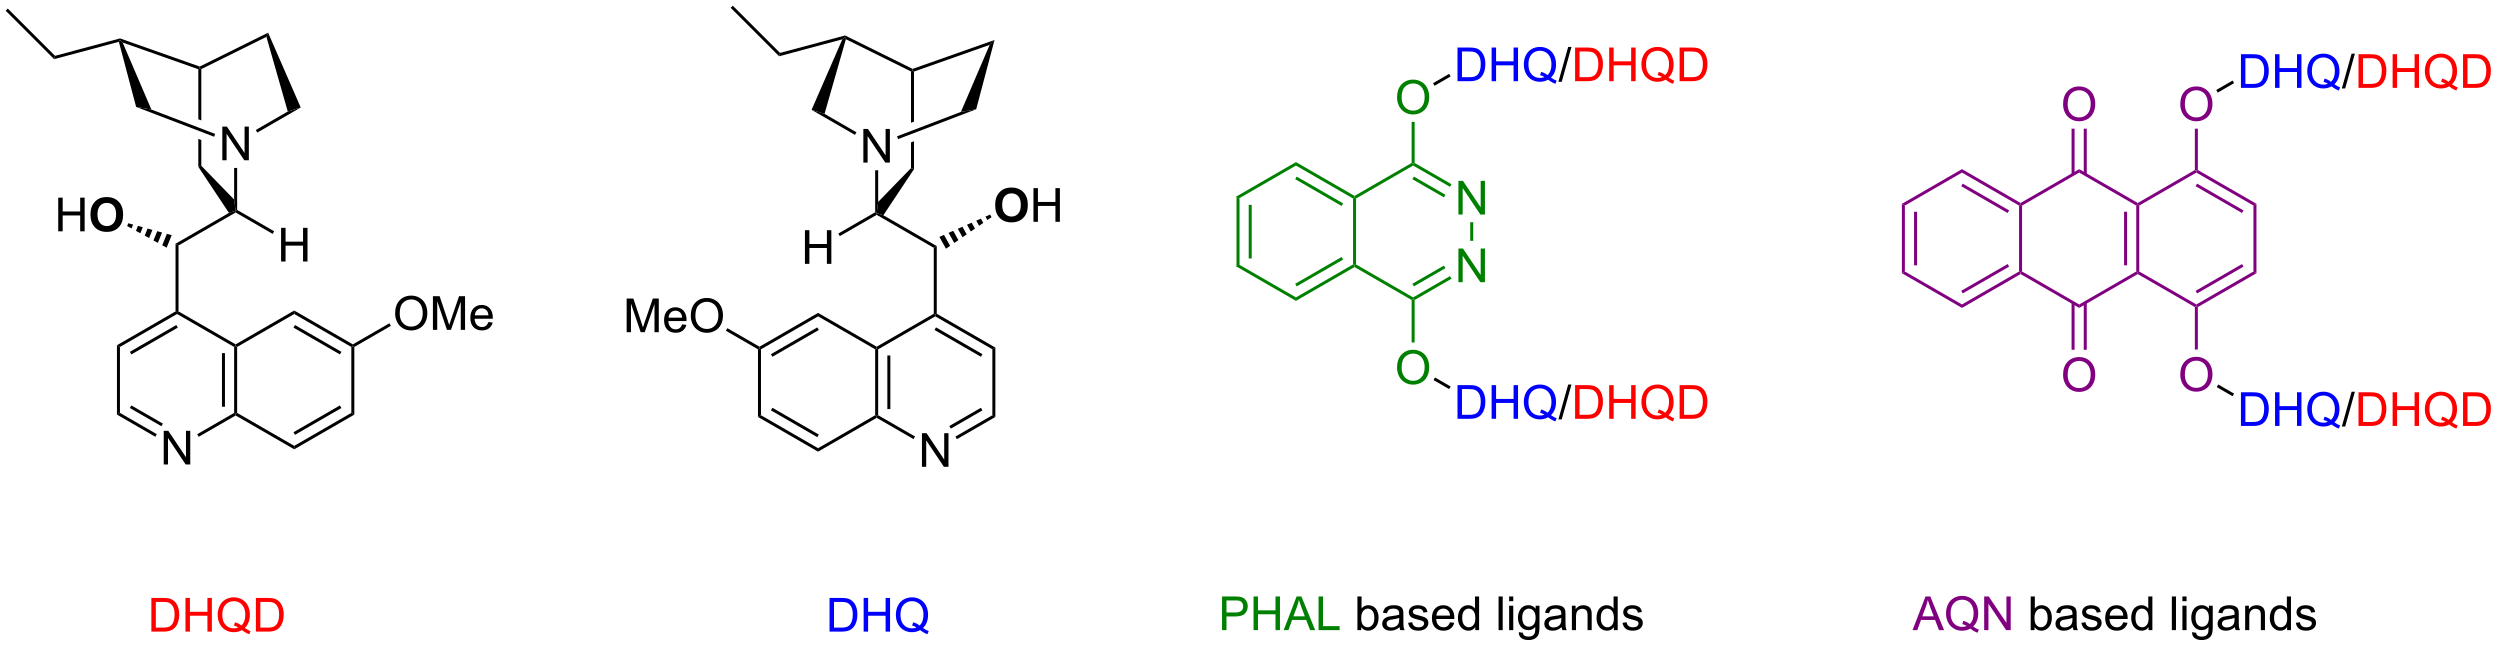<?xml version="1.0" encoding="UTF-8"?>
<!DOCTYPE svg PUBLIC '-//W3C//DTD SVG 1.0//EN'
          'http://www.w3.org/TR/2001/REC-SVG-20010904/DTD/svg10.dtd'>
<svg stroke-dasharray="none" shape-rendering="auto" xmlns="http://www.w3.org/2000/svg" font-family="'Dialog'" text-rendering="auto" width="583" fill-opacity="1" color-interpolation="auto" color-rendering="auto" preserveAspectRatio="xMidYMid meet" font-size="12px" viewBox="0 0 583 151" fill="black" xmlns:xlink="http://www.w3.org/1999/xlink" stroke="black" image-rendering="auto" stroke-miterlimit="10" stroke-linecap="square" stroke-linejoin="miter" font-style="normal" stroke-width="1" height="151" stroke-dashoffset="0" font-weight="normal" stroke-opacity="1"
><!--Generated by the Batik Graphics2D SVG Generator--><defs id="genericDefs"
  /><g
  ><defs id="defs1"
    ><clipPath clipPathUnits="userSpaceOnUse" id="clipPath1"
      ><path d="M0.633 0.633 L437.442 0.633 L437.442 113.622 L0.633 113.622 L0.633 0.633 Z"
      /></clipPath
      ><clipPath clipPathUnits="userSpaceOnUse" id="clipPath2"
      ><path d="M20.741 18.999 L20.741 128.846 L445.405 128.846 L445.405 18.999 Z"
      /></clipPath
    ></defs
    ><g fill="green" transform="scale(1.333,1.333) translate(-0.633,-0.633) matrix(1.029,0,0,1.029,-20.702,-18.909)" stroke="green"
    ><path d="M230.959 52.476 L231.47 52.771 L231.47 63.985 L230.959 64.28 ZM233.031 53.82 L233.031 62.936 L233.541 62.936 L233.541 53.82 Z" stroke="none" clip-path="url(#clipPath2)"
    /></g
    ><g fill="green" transform="matrix(1.371,0,0,1.371,-28.446,-26.056)" stroke="green"
    ><path d="M230.959 64.28 L231.47 63.985 L241.181 69.592 L241.181 70.181 Z" stroke="none" clip-path="url(#clipPath2)"
    /></g
    ><g fill="green" transform="matrix(1.371,0,0,1.371,-28.446,-26.056)" stroke="green"
    ><path d="M241.181 70.181 L241.181 69.592 L250.893 63.985 L251.148 64.132 L251.148 64.427 ZM241.309 67.716 L249.204 63.157 L248.949 62.715 L241.054 67.274 Z" stroke="none" clip-path="url(#clipPath2)"
    /></g
    ><g fill="green" transform="matrix(1.371,0,0,1.371,-28.446,-26.056)" stroke="green"
    ><path d="M251.403 63.985 L251.148 64.132 L250.893 63.985 L250.893 52.771 L251.148 52.624 L251.403 52.771 Z" stroke="none" clip-path="url(#clipPath2)"
    /></g
    ><g fill="green" transform="matrix(1.371,0,0,1.371,-28.446,-26.056)" stroke="green"
    ><path d="M251.148 52.329 L251.148 52.624 L250.893 52.771 L241.181 47.164 L241.181 46.575 ZM249.204 53.599 L241.309 49.04 L241.054 49.482 L248.949 54.041 Z" stroke="none" clip-path="url(#clipPath2)"
    /></g
    ><g fill="green" transform="matrix(1.371,0,0,1.371,-28.446,-26.056)" stroke="green"
    ><path d="M241.181 46.575 L241.181 47.164 L231.47 52.771 L230.959 52.476 Z" stroke="none" clip-path="url(#clipPath2)"
    /></g
    ><g fill="green" transform="matrix(1.371,0,0,1.371,-28.446,-26.056)" stroke="green"
    ><path d="M268.816 67.007 L268.816 61.281 L269.595 61.281 L272.603 65.775 L272.603 61.281 L273.329 61.281 L273.329 67.007 L272.55 67.007 L269.543 62.507 L269.543 67.007 L268.816 67.007 Z" stroke="none" clip-path="url(#clipPath2)"
    /></g
    ><g fill="green" transform="matrix(1.371,0,0,1.371,-28.446,-26.056)" stroke="green"
    ><path d="M268.816 55.499 L268.816 49.772 L269.595 49.772 L272.603 54.267 L272.603 49.772 L273.329 49.772 L273.329 55.499 L272.55 55.499 L269.543 50.999 L269.543 55.499 L268.816 55.499 Z" stroke="none" clip-path="url(#clipPath2)"
    /></g
    ><g fill="green" transform="matrix(1.371,0,0,1.371,-28.446,-26.056)" stroke="green"
    ><path d="M251.148 64.427 L251.148 64.132 L251.403 63.985 L261.115 69.592 L261.115 69.887 L260.86 70.034 Z" stroke="none" clip-path="url(#clipPath2)"
    /></g
    ><g fill="green" transform="matrix(1.371,0,0,1.371,-28.446,-26.056)" stroke="green"
    ><path d="M261.37 70.034 L261.115 69.887 L261.115 69.592 L267.385 65.972 L267.64 66.414 ZM261.243 67.716 L266.604 64.62 L266.349 64.178 L260.987 67.274 Z" stroke="none" clip-path="url(#clipPath2)"
    /></g
    ><g fill="green" transform="matrix(1.371,0,0,1.371,-28.446,-26.056)" stroke="green"
    ><path d="M271.337 59.969 L270.827 59.969 L270.827 56.803 L271.337 56.803 Z" stroke="none" clip-path="url(#clipPath2)"
    /></g
    ><g fill="green" transform="matrix(1.371,0,0,1.371,-28.446,-26.056)" stroke="green"
    ><path d="M267.64 50.342 L267.385 50.784 L261.115 47.164 L261.115 46.869 L261.37 46.722 ZM266.604 52.136 L261.243 49.04 L260.987 49.482 L266.349 52.578 Z" stroke="none" clip-path="url(#clipPath2)"
    /></g
    ><g fill="green" transform="matrix(1.371,0,0,1.371,-28.446,-26.056)" stroke="green"
    ><path d="M260.86 46.722 L261.115 46.869 L261.115 47.164 L251.403 52.771 L251.148 52.624 L251.148 52.329 Z" stroke="none" clip-path="url(#clipPath2)"
    /></g
    ><g fill="green" transform="matrix(1.371,0,0,1.371,-28.446,-26.056)" stroke="green"
    ><path d="M258.378 35.587 Q258.378 34.16 259.144 33.355 Q259.909 32.547 261.12 32.547 Q261.912 32.547 262.547 32.928 Q263.185 33.305 263.519 33.982 Q263.854 34.66 263.854 35.519 Q263.854 36.391 263.503 37.079 Q263.151 37.766 262.505 38.12 Q261.862 38.475 261.115 38.475 Q260.308 38.475 259.67 38.084 Q259.034 37.691 258.706 37.016 Q258.378 36.339 258.378 35.587 ZM259.159 35.597 Q259.159 36.633 259.714 37.23 Q260.271 37.824 261.112 37.824 Q261.966 37.824 262.519 37.222 Q263.073 36.62 263.073 35.516 Q263.073 34.816 262.836 34.295 Q262.599 33.774 262.144 33.488 Q261.69 33.199 261.123 33.199 Q260.318 33.199 259.737 33.753 Q259.159 34.305 259.159 35.597 Z" stroke="none" clip-path="url(#clipPath2)"
    /></g
    ><g fill="green" transform="matrix(1.371,0,0,1.371,-28.446,-26.056)" stroke="green"
    ><path d="M261.37 46.722 L261.115 46.869 L260.86 46.722 L260.86 39.731 L261.37 39.731 Z" stroke="none" clip-path="url(#clipPath2)"
    /></g
    ><g fill="blue" transform="matrix(1.371,0,0,1.371,-28.446,-26.056)" stroke="blue"
    ><path d="M268.664 32.816 L268.664 27.09 L270.638 27.09 Q271.305 27.09 271.656 27.171 Q272.149 27.285 272.498 27.582 Q272.951 27.965 273.175 28.561 Q273.399 29.155 273.399 29.921 Q273.399 30.574 273.245 31.079 Q273.094 31.582 272.854 31.913 Q272.617 32.241 272.334 32.431 Q272.052 32.621 271.651 32.72 Q271.25 32.816 270.732 32.816 L268.664 32.816 ZM269.422 32.139 L270.646 32.139 Q271.211 32.139 271.534 32.035 Q271.857 31.928 272.047 31.738 Q272.318 31.467 272.466 31.014 Q272.617 30.558 272.617 29.91 Q272.617 29.012 272.323 28.53 Q272.029 28.046 271.607 27.881 Q271.302 27.764 270.625 27.764 L269.422 27.764 L269.422 32.139 ZM274.465 32.816 L274.465 27.09 L275.223 27.09 L275.223 29.441 L278.199 29.441 L278.199 27.09 L278.957 27.09 L278.957 32.816 L278.199 32.816 L278.199 30.116 L275.223 30.116 L275.223 32.816 L274.465 32.816 ZM284.56 32.202 Q285.086 32.566 285.531 32.733 L285.31 33.262 Q284.693 33.04 284.078 32.559 Q283.443 32.915 282.672 32.915 Q281.896 32.915 281.263 32.54 Q280.63 32.163 280.287 31.483 Q279.945 30.803 279.945 29.952 Q279.945 29.105 280.289 28.41 Q280.633 27.715 281.268 27.353 Q281.904 26.988 282.688 26.988 Q283.482 26.988 284.117 27.366 Q284.755 27.741 285.089 28.421 Q285.422 29.098 285.422 29.949 Q285.422 30.655 285.206 31.22 Q284.992 31.785 284.56 32.202 ZM282.891 31.233 Q283.547 31.418 283.974 31.78 Q284.641 31.171 284.641 29.949 Q284.641 29.254 284.404 28.736 Q284.17 28.215 283.714 27.928 Q283.258 27.639 282.693 27.639 Q281.844 27.639 281.284 28.22 Q280.727 28.801 280.727 29.952 Q280.727 31.069 281.279 31.668 Q281.834 32.264 282.693 32.264 Q283.099 32.264 283.459 32.113 Q283.102 31.881 282.709 31.785 L282.891 31.233 Z" stroke="none" clip-path="url(#clipPath2)"
    /></g
    ><g transform="matrix(1.371,0,0,1.371,-28.446,-26.056)"
    ><path d="M285.825 32.915 L287.486 26.991 L288.048 26.991 L286.392 32.915 L285.825 32.915 Z" stroke="none" clip-path="url(#clipPath2)"
    /></g
    ><g fill="red" transform="matrix(1.371,0,0,1.371,-28.446,-26.056)" stroke="red"
    ><path d="M288.664 32.816 L288.664 27.09 L290.638 27.09 Q291.305 27.09 291.656 27.171 Q292.149 27.285 292.498 27.582 Q292.951 27.965 293.175 28.561 Q293.399 29.155 293.399 29.921 Q293.399 30.574 293.245 31.079 Q293.094 31.582 292.854 31.913 Q292.617 32.241 292.334 32.431 Q292.052 32.621 291.651 32.72 Q291.25 32.816 290.732 32.816 L288.664 32.816 ZM289.422 32.139 L290.646 32.139 Q291.211 32.139 291.534 32.035 Q291.857 31.928 292.047 31.738 Q292.318 31.467 292.466 31.014 Q292.617 30.558 292.617 29.91 Q292.617 29.012 292.323 28.53 Q292.029 28.046 291.607 27.881 Q291.302 27.764 290.625 27.764 L289.422 27.764 L289.422 32.139 ZM294.465 32.816 L294.465 27.09 L295.223 27.09 L295.223 29.441 L298.199 29.441 L298.199 27.09 L298.957 27.09 L298.957 32.816 L298.199 32.816 L298.199 30.116 L295.223 30.116 L295.223 32.816 L294.465 32.816 ZM304.56 32.202 Q305.086 32.566 305.531 32.733 L305.31 33.262 Q304.693 33.04 304.078 32.559 Q303.443 32.915 302.672 32.915 Q301.896 32.915 301.263 32.54 Q300.63 32.163 300.287 31.483 Q299.945 30.803 299.945 29.952 Q299.945 29.105 300.289 28.41 Q300.633 27.715 301.268 27.353 Q301.904 26.988 302.688 26.988 Q303.482 26.988 304.117 27.366 Q304.755 27.741 305.089 28.421 Q305.422 29.098 305.422 29.949 Q305.422 30.655 305.206 31.22 Q304.992 31.785 304.56 32.202 ZM302.891 31.233 Q303.547 31.418 303.974 31.78 Q304.641 31.171 304.641 29.949 Q304.641 29.254 304.404 28.736 Q304.17 28.215 303.714 27.928 Q303.258 27.639 302.693 27.639 Q301.844 27.639 301.284 28.22 Q300.727 28.801 300.727 29.952 Q300.727 31.069 301.279 31.668 Q301.834 32.264 302.693 32.264 Q303.099 32.264 303.459 32.113 Q303.102 31.881 302.709 31.785 L302.891 31.233 ZM306.442 32.816 L306.442 27.09 L308.416 27.09 Q309.082 27.09 309.434 27.171 Q309.926 27.285 310.275 27.582 Q310.728 27.965 310.952 28.561 Q311.176 29.155 311.176 29.921 Q311.176 30.574 311.022 31.079 Q310.871 31.582 310.632 31.913 Q310.395 32.241 310.111 32.431 Q309.83 32.621 309.429 32.72 Q309.028 32.816 308.509 32.816 L306.442 32.816 ZM307.199 32.139 L308.423 32.139 Q308.988 32.139 309.311 32.035 Q309.634 31.928 309.824 31.738 Q310.095 31.467 310.244 31.014 Q310.395 30.558 310.395 29.91 Q310.395 29.012 310.101 28.53 Q309.806 28.046 309.384 27.881 Q309.08 27.764 308.403 27.764 L307.199 27.764 L307.199 32.139 Z" stroke="none" clip-path="url(#clipPath2)"
    /></g
    ><g transform="matrix(1.371,0,0,1.371,-28.446,-26.056)"
    ><path d="M264.753 33.595 L264.498 33.153 L267.241 31.569 L267.496 32.011 Z" stroke="none" clip-path="url(#clipPath2)"
    /></g
    ><g fill="green" transform="matrix(1.371,0,0,1.371,-28.446,-26.056)" stroke="green"
    ><path d="M258.378 81.541 Q258.378 80.114 259.144 79.309 Q259.909 78.502 261.12 78.502 Q261.912 78.502 262.547 78.882 Q263.185 79.26 263.519 79.937 Q263.854 80.614 263.854 81.474 Q263.854 82.346 263.503 83.033 Q263.151 83.721 262.505 84.075 Q261.862 84.429 261.115 84.429 Q260.308 84.429 259.67 84.039 Q259.034 83.645 258.706 82.971 Q258.378 82.294 258.378 81.541 ZM259.159 81.552 Q259.159 82.588 259.714 83.184 Q260.271 83.778 261.112 83.778 Q261.966 83.778 262.519 83.177 Q263.073 82.575 263.073 81.471 Q263.073 80.77 262.836 80.25 Q262.599 79.729 262.144 79.442 Q261.69 79.153 261.123 79.153 Q260.318 79.153 259.737 79.708 Q259.159 80.26 259.159 81.552 Z" stroke="none" clip-path="url(#clipPath2)"
    /></g
    ><g fill="green" transform="matrix(1.371,0,0,1.371,-28.446,-26.056)" stroke="green"
    ><path d="M260.86 70.034 L261.115 69.887 L261.37 70.034 L261.37 77.262 L260.86 77.262 Z" stroke="none" clip-path="url(#clipPath2)"
    /></g
    ><g fill="blue" transform="matrix(1.371,0,0,1.371,-28.446,-26.056)" stroke="blue"
    ><path d="M268.664 90.24 L268.664 84.513 L270.638 84.513 Q271.305 84.513 271.656 84.594 Q272.149 84.709 272.498 85.005 Q272.951 85.388 273.175 85.984 Q273.399 86.578 273.399 87.344 Q273.399 87.998 273.245 88.503 Q273.094 89.005 272.854 89.336 Q272.617 89.664 272.334 89.854 Q272.052 90.044 271.651 90.143 Q271.25 90.24 270.732 90.24 L268.664 90.24 ZM269.422 89.563 L270.646 89.563 Q271.211 89.563 271.534 89.459 Q271.857 89.352 272.047 89.162 Q272.318 88.891 272.466 88.438 Q272.617 87.982 272.617 87.334 Q272.617 86.435 272.323 85.953 Q272.029 85.469 271.607 85.305 Q271.302 85.188 270.625 85.188 L269.422 85.188 L269.422 89.563 ZM274.465 90.24 L274.465 84.513 L275.223 84.513 L275.223 86.865 L278.199 86.865 L278.199 84.513 L278.957 84.513 L278.957 90.24 L278.199 90.24 L278.199 87.539 L275.223 87.539 L275.223 90.24 L274.465 90.24 ZM284.56 89.625 Q285.086 89.99 285.531 90.156 L285.31 90.685 Q284.693 90.464 284.078 89.982 Q283.443 90.339 282.672 90.339 Q281.896 90.339 281.263 89.964 Q280.63 89.586 280.287 88.906 Q279.945 88.227 279.945 87.375 Q279.945 86.529 280.289 85.834 Q280.633 85.138 281.268 84.776 Q281.904 84.412 282.688 84.412 Q283.482 84.412 284.117 84.789 Q284.755 85.164 285.089 85.844 Q285.422 86.521 285.422 87.373 Q285.422 88.078 285.206 88.643 Q284.992 89.209 284.56 89.625 ZM282.891 88.656 Q283.547 88.841 283.974 89.203 Q284.641 88.594 284.641 87.373 Q284.641 86.677 284.404 86.159 Q284.17 85.638 283.714 85.352 Q283.258 85.063 282.693 85.063 Q281.844 85.063 281.284 85.643 Q280.727 86.224 280.727 87.375 Q280.727 88.492 281.279 89.091 Q281.834 89.688 282.693 89.688 Q283.099 89.688 283.459 89.537 Q283.102 89.305 282.709 89.209 L282.891 88.656 Z" stroke="none" clip-path="url(#clipPath2)"
    /></g
    ><g transform="matrix(1.371,0,0,1.371,-28.446,-26.056)"
    ><path d="M285.825 90.339 L287.486 84.414 L288.048 84.414 L286.392 90.339 L285.825 90.339 Z" stroke="none" clip-path="url(#clipPath2)"
    /></g
    ><g fill="red" transform="matrix(1.371,0,0,1.371,-28.446,-26.056)" stroke="red"
    ><path d="M288.664 90.24 L288.664 84.513 L290.638 84.513 Q291.305 84.513 291.656 84.594 Q292.149 84.709 292.498 85.005 Q292.951 85.388 293.175 85.984 Q293.399 86.578 293.399 87.344 Q293.399 87.998 293.245 88.503 Q293.094 89.005 292.854 89.336 Q292.617 89.664 292.334 89.854 Q292.052 90.044 291.651 90.143 Q291.25 90.24 290.732 90.24 L288.664 90.24 ZM289.422 89.563 L290.646 89.563 Q291.211 89.563 291.534 89.459 Q291.857 89.352 292.047 89.162 Q292.318 88.891 292.466 88.438 Q292.617 87.982 292.617 87.334 Q292.617 86.435 292.323 85.953 Q292.029 85.469 291.607 85.305 Q291.302 85.188 290.625 85.188 L289.422 85.188 L289.422 89.563 ZM294.465 90.24 L294.465 84.513 L295.223 84.513 L295.223 86.865 L298.199 86.865 L298.199 84.513 L298.957 84.513 L298.957 90.24 L298.199 90.24 L298.199 87.539 L295.223 87.539 L295.223 90.24 L294.465 90.24 ZM304.56 89.625 Q305.086 89.99 305.531 90.156 L305.31 90.685 Q304.693 90.464 304.078 89.982 Q303.443 90.339 302.672 90.339 Q301.896 90.339 301.263 89.964 Q300.63 89.586 300.287 88.906 Q299.945 88.227 299.945 87.375 Q299.945 86.529 300.289 85.834 Q300.633 85.138 301.268 84.776 Q301.904 84.412 302.688 84.412 Q303.482 84.412 304.117 84.789 Q304.755 85.164 305.089 85.844 Q305.422 86.521 305.422 87.373 Q305.422 88.078 305.206 88.643 Q304.992 89.209 304.56 89.625 ZM302.891 88.656 Q303.547 88.841 303.974 89.203 Q304.641 88.594 304.641 87.373 Q304.641 86.677 304.404 86.159 Q304.17 85.638 303.714 85.352 Q303.258 85.063 302.693 85.063 Q301.844 85.063 301.284 85.643 Q300.727 86.224 300.727 87.375 Q300.727 88.492 301.279 89.091 Q301.834 89.688 302.693 89.688 Q303.099 89.688 303.459 89.537 Q303.102 89.305 302.709 89.209 L302.891 88.656 ZM306.442 90.24 L306.442 84.513 L308.416 84.513 Q309.082 84.513 309.434 84.594 Q309.926 84.709 310.275 85.005 Q310.728 85.388 310.952 85.984 Q311.176 86.578 311.176 87.344 Q311.176 87.998 311.022 88.503 Q310.871 89.005 310.632 89.336 Q310.395 89.664 310.111 89.854 Q309.83 90.044 309.429 90.143 Q309.028 90.24 308.509 90.24 L306.442 90.24 ZM307.199 89.563 L308.423 89.563 Q308.988 89.563 309.311 89.459 Q309.634 89.352 309.824 89.162 Q310.095 88.891 310.244 88.438 Q310.395 87.982 310.395 87.334 Q310.395 86.435 310.101 85.953 Q309.806 85.469 309.384 85.305 Q309.08 85.188 308.403 85.188 L307.199 85.188 L307.199 89.563 Z" stroke="none" clip-path="url(#clipPath2)"
    /></g
    ><g transform="matrix(1.371,0,0,1.371,-28.446,-26.056)"
    ><path d="M264.582 83.652 L264.838 83.21 L267.496 84.745 L267.241 85.187 Z" stroke="none" clip-path="url(#clipPath2)"
    /></g
    ><g fill="green" transform="matrix(1.371,0,0,1.371,-28.446,-26.056)" stroke="green"
    ><path d="M228.612 126.189 L228.612 120.462 L230.773 120.462 Q231.343 120.462 231.643 120.517 Q232.065 120.587 232.349 120.785 Q232.635 120.981 232.809 121.337 Q232.984 121.691 232.984 122.118 Q232.984 122.848 232.518 123.356 Q232.054 123.861 230.838 123.861 L229.369 123.861 L229.369 126.189 L228.612 126.189 ZM229.369 123.184 L230.851 123.184 Q231.585 123.184 231.893 122.91 Q232.203 122.637 232.203 122.142 Q232.203 121.782 232.02 121.527 Q231.838 121.269 231.541 121.189 Q231.351 121.137 230.835 121.137 L229.369 121.137 L229.369 123.184 ZM233.971 126.189 L233.971 120.462 L234.729 120.462 L234.729 122.814 L237.705 122.814 L237.705 120.462 L238.463 120.462 L238.463 126.189 L237.705 126.189 L237.705 123.488 L234.729 123.488 L234.729 126.189 L233.971 126.189 ZM239.095 126.189 L241.295 120.462 L242.113 120.462 L244.457 126.189 L243.592 126.189 L242.925 124.454 L240.529 124.454 L239.902 126.189 L239.095 126.189 ZM240.748 123.837 L242.691 123.837 L242.092 122.251 Q241.819 121.527 241.686 121.064 Q241.576 121.613 241.378 122.157 L240.748 123.837 ZM245.029 126.189 L245.029 120.462 L245.787 120.462 L245.787 125.512 L248.608 125.512 L248.608 126.189 L245.029 126.189 Z" stroke="none" clip-path="url(#clipPath2)"
    /></g
    ><g transform="matrix(1.371,0,0,1.371,-28.446,-26.056)"
    ><path d="M252.292 126.189 L251.639 126.189 L251.639 120.462 L252.342 120.462 L252.342 122.504 Q252.787 121.947 253.48 121.947 Q253.863 121.947 254.204 122.1 Q254.545 122.254 254.767 122.535 Q254.988 122.814 255.113 123.21 Q255.238 123.603 255.238 124.051 Q255.238 125.118 254.709 125.702 Q254.183 126.282 253.444 126.282 Q252.709 126.282 252.292 125.668 L252.292 126.189 ZM252.285 124.082 Q252.285 124.829 252.488 125.16 Q252.819 125.704 253.386 125.704 Q253.847 125.704 254.183 125.303 Q254.519 124.902 254.519 124.111 Q254.519 123.298 254.196 122.913 Q253.873 122.525 253.417 122.525 Q252.957 122.525 252.621 122.926 Q252.285 123.324 252.285 124.082 ZM258.799 125.676 Q258.408 126.009 258.046 126.147 Q257.687 126.282 257.273 126.282 Q256.588 126.282 256.221 125.949 Q255.854 125.613 255.854 125.095 Q255.854 124.79 255.992 124.538 Q256.132 124.285 256.356 124.134 Q256.58 123.981 256.862 123.902 Q257.07 123.848 257.487 123.798 Q258.338 123.697 258.742 123.556 Q258.744 123.41 258.744 123.371 Q258.744 122.941 258.546 122.767 Q258.276 122.527 257.744 122.527 Q257.25 122.527 257.013 122.702 Q256.776 122.876 256.664 123.316 L255.976 123.223 Q256.07 122.782 256.283 122.512 Q256.5 122.238 256.906 122.092 Q257.312 121.947 257.846 121.947 Q258.377 121.947 258.708 122.072 Q259.041 122.197 259.197 122.387 Q259.354 122.574 259.416 122.863 Q259.453 123.043 259.453 123.512 L259.453 124.449 Q259.453 125.431 259.497 125.691 Q259.541 125.949 259.674 126.189 L258.94 126.189 Q258.83 125.97 258.799 125.676 ZM258.742 124.106 Q258.359 124.262 257.593 124.371 Q257.158 124.434 256.979 124.512 Q256.799 124.59 256.7 124.741 Q256.604 124.892 256.604 125.074 Q256.604 125.356 256.817 125.543 Q257.031 125.731 257.44 125.731 Q257.846 125.731 258.161 125.553 Q258.479 125.376 258.627 125.066 Q258.742 124.829 258.742 124.363 L258.742 124.106 ZM260.261 124.949 L260.957 124.84 Q261.014 125.259 261.282 125.483 Q261.55 125.704 262.029 125.704 Q262.514 125.704 262.748 125.507 Q262.983 125.309 262.983 125.043 Q262.983 124.806 262.777 124.668 Q262.631 124.574 262.058 124.431 Q261.285 124.236 260.985 124.092 Q260.686 123.949 260.532 123.699 Q260.378 123.447 260.378 123.142 Q260.378 122.863 260.503 122.629 Q260.631 122.392 260.85 122.236 Q261.014 122.113 261.298 122.03 Q261.582 121.947 261.904 121.947 Q262.394 121.947 262.761 122.087 Q263.131 122.228 263.306 122.467 Q263.483 122.707 263.55 123.111 L262.863 123.204 Q262.816 122.884 262.589 122.704 Q262.365 122.525 261.957 122.525 Q261.472 122.525 261.264 122.686 Q261.058 122.845 261.058 123.059 Q261.058 123.197 261.144 123.306 Q261.23 123.418 261.412 123.493 Q261.519 123.532 262.035 123.673 Q262.779 123.871 263.074 123.999 Q263.371 124.126 263.537 124.368 Q263.707 124.611 263.707 124.97 Q263.707 125.322 263.501 125.632 Q263.295 125.941 262.907 126.113 Q262.522 126.282 262.035 126.282 Q261.225 126.282 260.8 125.947 Q260.378 125.611 260.261 124.949 ZM267.381 124.853 L268.108 124.941 Q267.936 125.579 267.47 125.931 Q267.006 126.282 266.285 126.282 Q265.373 126.282 264.839 125.723 Q264.308 125.16 264.308 124.15 Q264.308 123.103 264.847 122.525 Q265.386 121.947 266.246 121.947 Q267.076 121.947 267.602 122.514 Q268.131 123.079 268.131 124.106 Q268.131 124.168 268.128 124.293 L265.035 124.293 Q265.074 124.978 265.42 125.342 Q265.769 125.704 266.287 125.704 Q266.675 125.704 266.949 125.501 Q267.222 125.298 267.381 124.853 ZM265.074 123.715 L267.389 123.715 Q267.342 123.191 267.123 122.931 Q266.787 122.525 266.253 122.525 Q265.769 122.525 265.438 122.85 Q265.108 123.173 265.074 123.715 ZM271.682 126.189 L271.682 125.665 Q271.289 126.282 270.523 126.282 Q270.026 126.282 269.609 126.009 Q269.195 125.736 268.966 125.246 Q268.737 124.754 268.737 124.118 Q268.737 123.496 268.942 122.991 Q269.151 122.486 269.565 122.217 Q269.979 121.947 270.492 121.947 Q270.867 121.947 271.158 122.106 Q271.453 122.262 271.635 122.517 L271.635 120.462 L272.336 120.462 L272.336 126.189 L271.682 126.189 ZM269.461 124.118 Q269.461 124.915 269.796 125.311 Q270.132 125.704 270.588 125.704 Q271.049 125.704 271.372 125.327 Q271.695 124.949 271.695 124.176 Q271.695 123.324 271.367 122.926 Q271.039 122.527 270.557 122.527 Q270.088 122.527 269.773 122.91 Q269.461 123.293 269.461 124.118 ZM275.648 126.189 L275.648 120.462 L276.351 120.462 L276.351 126.189 L275.648 126.189 ZM277.444 121.269 L277.444 120.462 L278.147 120.462 L278.147 121.269 L277.444 121.269 ZM277.444 126.189 L277.444 122.04 L278.147 122.04 L278.147 126.189 L277.444 126.189 ZM279.088 126.532 L279.773 126.634 Q279.815 126.952 280.01 127.095 Q280.273 127.29 280.726 127.29 Q281.213 127.29 281.479 127.095 Q281.744 126.9 281.838 126.548 Q281.893 126.335 281.89 125.644 Q281.429 126.189 280.742 126.189 Q279.885 126.189 279.416 125.572 Q278.947 124.954 278.947 124.09 Q278.947 123.496 279.161 122.996 Q279.377 122.493 279.786 122.22 Q280.195 121.947 280.744 121.947 Q281.479 121.947 281.955 122.54 L281.955 122.04 L282.604 122.04 L282.604 125.626 Q282.604 126.595 282.406 126.999 Q282.211 127.405 281.781 127.639 Q281.354 127.874 280.729 127.874 Q279.987 127.874 279.528 127.538 Q279.072 127.204 279.088 126.532 ZM279.671 124.04 Q279.671 124.856 279.994 125.231 Q280.32 125.606 280.807 125.606 Q281.291 125.606 281.619 125.233 Q281.947 124.861 281.947 124.064 Q281.947 123.301 281.609 122.915 Q281.273 122.527 280.796 122.527 Q280.328 122.527 280 122.91 Q279.671 123.29 279.671 124.04 ZM286.373 125.676 Q285.983 126.009 285.621 126.147 Q285.261 126.282 284.847 126.282 Q284.162 126.282 283.795 125.949 Q283.428 125.613 283.428 125.095 Q283.428 124.79 283.566 124.538 Q283.707 124.285 283.931 124.134 Q284.154 123.981 284.436 123.902 Q284.644 123.848 285.061 123.798 Q285.912 123.697 286.316 123.556 Q286.319 123.41 286.319 123.371 Q286.319 122.941 286.121 122.767 Q285.85 122.527 285.319 122.527 Q284.824 122.527 284.587 122.702 Q284.35 122.876 284.238 123.316 L283.55 123.223 Q283.644 122.782 283.858 122.512 Q284.074 122.238 284.48 122.092 Q284.886 121.947 285.42 121.947 Q285.951 121.947 286.282 122.072 Q286.615 122.197 286.772 122.387 Q286.928 122.574 286.99 122.863 Q287.027 123.043 287.027 123.512 L287.027 124.449 Q287.027 125.431 287.071 125.691 Q287.115 125.949 287.248 126.189 L286.514 126.189 Q286.404 125.97 286.373 125.676 ZM286.316 124.106 Q285.933 124.262 285.168 124.371 Q284.733 124.434 284.553 124.512 Q284.373 124.59 284.274 124.741 Q284.178 124.892 284.178 125.074 Q284.178 125.356 284.392 125.543 Q284.605 125.731 285.014 125.731 Q285.42 125.731 285.735 125.553 Q286.053 125.376 286.201 125.066 Q286.316 124.829 286.316 124.363 L286.316 124.106 ZM288.117 126.189 L288.117 122.04 L288.75 122.04 L288.75 122.629 Q289.205 121.947 290.07 121.947 Q290.445 121.947 290.757 122.082 Q291.072 122.215 291.229 122.434 Q291.385 122.652 291.447 122.954 Q291.487 123.15 291.487 123.637 L291.487 126.189 L290.783 126.189 L290.783 123.665 Q290.783 123.236 290.7 123.022 Q290.619 122.809 290.411 122.684 Q290.203 122.556 289.921 122.556 Q289.471 122.556 289.145 122.842 Q288.82 123.126 288.82 123.923 L288.82 126.189 L288.117 126.189 ZM295.256 126.189 L295.256 125.665 Q294.863 126.282 294.097 126.282 Q293.6 126.282 293.183 126.009 Q292.769 125.736 292.54 125.246 Q292.311 124.754 292.311 124.118 Q292.311 123.496 292.517 122.991 Q292.725 122.486 293.139 122.217 Q293.553 121.947 294.066 121.947 Q294.441 121.947 294.733 122.106 Q295.027 122.262 295.209 122.517 L295.209 120.462 L295.91 120.462 L295.91 126.189 L295.256 126.189 ZM293.035 124.118 Q293.035 124.915 293.371 125.311 Q293.707 125.704 294.162 125.704 Q294.623 125.704 294.946 125.327 Q295.269 124.949 295.269 124.176 Q295.269 123.324 294.941 122.926 Q294.613 122.527 294.131 122.527 Q293.662 122.527 293.347 122.91 Q293.035 123.293 293.035 124.118 ZM296.734 124.949 L297.429 124.84 Q297.487 125.259 297.755 125.483 Q298.023 125.704 298.502 125.704 Q298.987 125.704 299.221 125.507 Q299.455 125.309 299.455 125.043 Q299.455 124.806 299.25 124.668 Q299.104 124.574 298.531 124.431 Q297.757 124.236 297.458 124.092 Q297.158 123.949 297.005 123.699 Q296.851 123.447 296.851 123.142 Q296.851 122.863 296.976 122.629 Q297.104 122.392 297.322 122.236 Q297.487 122.113 297.77 122.03 Q298.054 121.947 298.377 121.947 Q298.867 121.947 299.234 122.087 Q299.604 122.228 299.778 122.467 Q299.955 122.707 300.023 123.111 L299.336 123.204 Q299.289 122.884 299.062 122.704 Q298.838 122.525 298.429 122.525 Q297.945 122.525 297.737 122.686 Q297.531 122.845 297.531 123.059 Q297.531 123.197 297.617 123.306 Q297.703 123.418 297.885 123.493 Q297.992 123.532 298.507 123.673 Q299.252 123.871 299.546 123.999 Q299.843 124.126 300.01 124.368 Q300.179 124.611 300.179 124.97 Q300.179 125.322 299.974 125.632 Q299.768 125.941 299.38 126.113 Q298.994 126.282 298.507 126.282 Q297.697 126.282 297.273 125.947 Q296.851 125.611 296.734 124.949 Z" stroke="none" clip-path="url(#clipPath2)"
    /></g
    ><g fill="purple" transform="matrix(1.371,0,0,1.371,-28.446,-26.056)" stroke="purple"
    ><path d="M344.248 53.675 L344.758 53.97 L344.758 65.184 L344.248 65.478 ZM346.319 55.019 L346.319 64.135 L346.83 64.135 L346.83 55.019 Z" stroke="none" clip-path="url(#clipPath2)"
    /></g
    ><g fill="purple" transform="matrix(1.371,0,0,1.371,-28.446,-26.056)" stroke="purple"
    ><path d="M344.248 65.478 L344.758 65.184 L354.47 70.791 L354.47 71.38 Z" stroke="none" clip-path="url(#clipPath2)"
    /></g
    ><g fill="purple" transform="matrix(1.371,0,0,1.371,-28.446,-26.056)" stroke="purple"
    ><path d="M354.47 71.38 L354.47 70.791 L364.181 65.184 L364.437 65.331 L364.437 65.626 ZM354.597 68.914 L362.493 64.356 L362.237 63.914 L354.342 68.472 Z" stroke="none" clip-path="url(#clipPath2)"
    /></g
    ><g fill="purple" transform="matrix(1.371,0,0,1.371,-28.446,-26.056)" stroke="purple"
    ><path d="M364.692 65.184 L364.437 65.331 L364.181 65.184 L364.181 53.97 L364.437 53.822 L364.692 53.97 Z" stroke="none" clip-path="url(#clipPath2)"
    /></g
    ><g fill="purple" transform="matrix(1.371,0,0,1.371,-28.446,-26.056)" stroke="purple"
    ><path d="M364.437 53.528 L364.437 53.822 L364.181 53.97 L354.47 48.363 L354.47 47.774 ZM362.493 54.798 L354.597 50.239 L354.342 50.681 L362.237 55.239 Z" stroke="none" clip-path="url(#clipPath2)"
    /></g
    ><g fill="purple" transform="matrix(1.371,0,0,1.371,-28.446,-26.056)" stroke="purple"
    ><path d="M354.47 47.774 L354.47 48.363 L344.758 53.97 L344.248 53.675 Z" stroke="none" clip-path="url(#clipPath2)"
    /></g
    ><g fill="purple" transform="matrix(1.371,0,0,1.371,-28.446,-26.056)" stroke="purple"
    ><path d="M364.437 65.626 L364.437 65.331 L364.692 65.184 L374.403 70.791 L374.403 71.38 Z" stroke="none" clip-path="url(#clipPath2)"
    /></g
    ><g fill="purple" transform="matrix(1.371,0,0,1.371,-28.446,-26.056)" stroke="purple"
    ><path d="M374.403 71.38 L374.403 70.791 L384.115 65.184 L384.37 65.331 L384.37 65.626 Z" stroke="none" clip-path="url(#clipPath2)"
    /></g
    ><g fill="purple" transform="matrix(1.371,0,0,1.371,-28.446,-26.056)" stroke="purple"
    ><path d="M384.625 65.184 L384.37 65.331 L384.115 65.184 L384.115 53.97 L384.37 53.822 L384.625 53.97 ZM382.554 64.135 L382.554 55.019 L382.043 55.019 L382.043 64.135 Z" stroke="none" clip-path="url(#clipPath2)"
    /></g
    ><g fill="purple" transform="matrix(1.371,0,0,1.371,-28.446,-26.056)" stroke="purple"
    ><path d="M384.37 53.528 L384.37 53.822 L384.115 53.97 L374.403 48.363 L374.403 47.774 Z" stroke="none" clip-path="url(#clipPath2)"
    /></g
    ><g fill="purple" transform="matrix(1.371,0,0,1.371,-28.446,-26.056)" stroke="purple"
    ><path d="M374.403 47.774 L374.403 48.363 L364.692 53.97 L364.437 53.822 L364.437 53.528 Z" stroke="none" clip-path="url(#clipPath2)"
    /></g
    ><g fill="purple" transform="matrix(1.371,0,0,1.371,-28.446,-26.056)" stroke="purple"
    ><path d="M384.37 65.626 L384.37 65.331 L384.625 65.184 L394.337 70.791 L394.337 71.085 L394.082 71.233 Z" stroke="none" clip-path="url(#clipPath2)"
    /></g
    ><g fill="purple" transform="matrix(1.371,0,0,1.371,-28.446,-26.056)" stroke="purple"
    ><path d="M394.592 71.233 L394.337 71.085 L394.337 70.791 L404.048 65.184 L404.559 65.478 ZM394.464 68.914 L402.36 64.356 L402.105 63.914 L394.209 68.472 Z" stroke="none" clip-path="url(#clipPath2)"
    /></g
    ><g fill="purple" transform="matrix(1.371,0,0,1.371,-28.446,-26.056)" stroke="purple"
    ><path d="M404.559 65.478 L404.048 65.184 L404.048 53.97 L404.559 53.675 Z" stroke="none" clip-path="url(#clipPath2)"
    /></g
    ><g fill="purple" transform="matrix(1.371,0,0,1.371,-28.446,-26.056)" stroke="purple"
    ><path d="M404.559 53.675 L404.048 53.97 L394.337 48.363 L394.337 48.068 L394.592 47.921 ZM402.36 54.798 L394.464 50.239 L394.209 50.681 L402.105 55.239 Z" stroke="none" clip-path="url(#clipPath2)"
    /></g
    ><g fill="purple" transform="matrix(1.371,0,0,1.371,-28.446,-26.056)" stroke="purple"
    ><path d="M394.082 47.921 L394.337 48.068 L394.337 48.363 L384.625 53.97 L384.37 53.822 L384.37 53.528 Z" stroke="none" clip-path="url(#clipPath2)"
    /></g
    ><g fill="purple" transform="matrix(1.371,0,0,1.371,-28.446,-26.056)" stroke="purple"
    ><path d="M371.666 36.745 Q371.666 35.318 372.432 34.514 Q373.198 33.706 374.409 33.706 Q375.2 33.706 375.836 34.087 Q376.474 34.464 376.807 35.141 Q377.143 35.818 377.143 36.678 Q377.143 37.55 376.791 38.238 Q376.44 38.925 375.794 39.279 Q375.151 39.633 374.403 39.633 Q373.596 39.633 372.958 39.243 Q372.323 38.85 371.994 38.175 Q371.666 37.498 371.666 36.745 ZM372.448 36.756 Q372.448 37.792 373.002 38.389 Q373.56 38.982 374.401 38.982 Q375.255 38.982 375.807 38.381 Q376.362 37.779 376.362 36.675 Q376.362 35.975 376.125 35.454 Q375.888 34.933 375.432 34.647 Q374.979 34.357 374.411 34.357 Q373.606 34.357 373.026 34.912 Q372.448 35.464 372.448 36.756 Z" stroke="none" clip-path="url(#clipPath2)"
    /></g
    ><g fill="purple" transform="matrix(1.371,0,0,1.371,-28.446,-26.056)" stroke="purple"
    ><path d="M375.694 48.666 L375.694 40.89 L375.184 40.89 L375.184 48.666 ZM373.623 48.666 L373.623 40.89 L373.112 40.89 L373.112 48.666 Z" stroke="none" clip-path="url(#clipPath2)"
    /></g
    ><g fill="purple" transform="matrix(1.371,0,0,1.371,-28.446,-26.056)" stroke="purple"
    ><path d="M371.666 82.78 Q371.666 81.353 372.432 80.548 Q373.198 79.741 374.409 79.741 Q375.2 79.741 375.836 80.121 Q376.474 80.499 376.807 81.176 Q377.143 81.853 377.143 82.712 Q377.143 83.585 376.791 84.272 Q376.44 84.96 375.794 85.314 Q375.151 85.668 374.403 85.668 Q373.596 85.668 372.958 85.277 Q372.323 84.884 371.994 84.21 Q371.666 83.533 371.666 82.78 ZM372.448 82.79 Q372.448 83.827 373.002 84.423 Q373.56 85.017 374.401 85.017 Q375.255 85.017 375.807 84.415 Q376.362 83.814 376.362 82.71 Q376.362 82.009 376.125 81.488 Q375.888 80.968 375.432 80.681 Q374.979 80.392 374.411 80.392 Q373.606 80.392 373.026 80.947 Q372.448 81.499 372.448 82.79 Z" stroke="none" clip-path="url(#clipPath2)"
    /></g
    ><g fill="purple" transform="matrix(1.371,0,0,1.371,-28.446,-26.056)" stroke="purple"
    ><path d="M373.112 70.487 L373.112 78.501 L373.623 78.501 L373.623 70.487 ZM375.184 70.487 L375.184 78.501 L375.694 78.501 L375.694 70.487 Z" stroke="none" clip-path="url(#clipPath2)"
    /></g
    ><g fill="purple" transform="matrix(1.371,0,0,1.371,-28.446,-26.056)" stroke="purple"
    ><path d="M391.6 36.745 Q391.6 35.318 392.366 34.514 Q393.131 33.706 394.342 33.706 Q395.134 33.706 395.769 34.087 Q396.407 34.464 396.741 35.141 Q397.077 35.818 397.077 36.678 Q397.077 37.55 396.725 38.238 Q396.373 38.925 395.728 39.279 Q395.084 39.633 394.337 39.633 Q393.53 39.633 392.892 39.243 Q392.256 38.85 391.928 38.175 Q391.6 37.498 391.6 36.745 ZM392.381 36.756 Q392.381 37.792 392.936 38.389 Q393.493 38.982 394.334 38.982 Q395.188 38.982 395.741 38.381 Q396.295 37.779 396.295 36.675 Q396.295 35.975 396.058 35.454 Q395.821 34.933 395.366 34.647 Q394.912 34.357 394.345 34.357 Q393.54 34.357 392.959 34.912 Q392.381 35.464 392.381 36.756 Z" stroke="none" clip-path="url(#clipPath2)"
    /></g
    ><g fill="purple" transform="matrix(1.371,0,0,1.371,-28.446,-26.056)" stroke="purple"
    ><path d="M394.592 47.921 L394.337 48.068 L394.082 47.921 L394.082 40.89 L394.592 40.89 Z" stroke="none" clip-path="url(#clipPath2)"
    /></g
    ><g fill="blue" transform="matrix(1.371,0,0,1.371,-28.446,-26.056)" stroke="blue"
    ><path d="M401.921 33.955 L401.921 28.229 L403.895 28.229 Q404.561 28.229 404.913 28.309 Q405.405 28.424 405.754 28.721 Q406.207 29.104 406.431 29.7 Q406.655 30.294 406.655 31.059 Q406.655 31.713 406.502 32.218 Q406.351 32.721 406.111 33.052 Q405.874 33.38 405.59 33.57 Q405.309 33.76 404.908 33.859 Q404.507 33.955 403.988 33.955 L401.921 33.955 ZM402.679 33.278 L403.903 33.278 Q404.468 33.278 404.791 33.174 Q405.113 33.067 405.304 32.877 Q405.574 32.606 405.723 32.153 Q405.874 31.697 405.874 31.049 Q405.874 30.151 405.58 29.669 Q405.285 29.184 404.863 29.02 Q404.559 28.903 403.882 28.903 L402.679 28.903 L402.679 33.278 ZM407.722 33.955 L407.722 28.229 L408.479 28.229 L408.479 30.58 L411.456 30.58 L411.456 28.229 L412.214 28.229 L412.214 33.955 L411.456 33.955 L411.456 31.255 L408.479 31.255 L408.479 33.955 L407.722 33.955 ZM417.817 33.341 Q418.343 33.705 418.788 33.872 L418.567 34.401 Q417.949 34.179 417.335 33.697 Q416.699 34.054 415.929 34.054 Q415.153 34.054 414.52 33.679 Q413.887 33.302 413.543 32.622 Q413.202 31.942 413.202 31.091 Q413.202 30.244 413.546 29.549 Q413.889 28.854 414.525 28.492 Q415.16 28.127 415.944 28.127 Q416.738 28.127 417.374 28.505 Q418.012 28.88 418.345 29.559 Q418.679 30.236 418.679 31.088 Q418.679 31.794 418.462 32.359 Q418.249 32.924 417.817 33.341 ZM416.147 32.372 Q416.804 32.557 417.231 32.919 Q417.897 32.309 417.897 31.088 Q417.897 30.393 417.66 29.875 Q417.426 29.354 416.97 29.067 Q416.514 28.778 415.949 28.778 Q415.101 28.778 414.541 29.359 Q413.983 29.94 413.983 31.091 Q413.983 32.208 414.535 32.807 Q415.09 33.403 415.949 33.403 Q416.356 33.403 416.715 33.252 Q416.358 33.02 415.965 32.924 L416.147 32.372 Z" stroke="none" clip-path="url(#clipPath2)"
    /></g
    ><g transform="matrix(1.371,0,0,1.371,-28.446,-26.056)"
    ><path d="M419.081 34.054 L420.743 28.13 L421.305 28.13 L419.649 34.054 L419.081 34.054 Z" stroke="none" clip-path="url(#clipPath2)"
    /></g
    ><g fill="red" transform="matrix(1.371,0,0,1.371,-28.446,-26.056)" stroke="red"
    ><path d="M421.921 33.955 L421.921 28.229 L423.895 28.229 Q424.561 28.229 424.913 28.309 Q425.405 28.424 425.754 28.721 Q426.207 29.104 426.431 29.7 Q426.655 30.294 426.655 31.059 Q426.655 31.713 426.502 32.218 Q426.351 32.721 426.111 33.052 Q425.874 33.38 425.59 33.57 Q425.309 33.76 424.908 33.859 Q424.507 33.955 423.988 33.955 L421.921 33.955 ZM422.679 33.278 L423.903 33.278 Q424.468 33.278 424.791 33.174 Q425.113 33.067 425.304 32.877 Q425.574 32.606 425.723 32.153 Q425.874 31.697 425.874 31.049 Q425.874 30.151 425.58 29.669 Q425.285 29.184 424.863 29.02 Q424.559 28.903 423.882 28.903 L422.679 28.903 L422.679 33.278 ZM427.722 33.955 L427.722 28.229 L428.479 28.229 L428.479 30.58 L431.456 30.58 L431.456 28.229 L432.214 28.229 L432.214 33.955 L431.456 33.955 L431.456 31.255 L428.479 31.255 L428.479 33.955 L427.722 33.955 ZM437.817 33.341 Q438.343 33.705 438.788 33.872 L438.567 34.401 Q437.949 34.179 437.335 33.697 Q436.699 34.054 435.929 34.054 Q435.153 34.054 434.52 33.679 Q433.887 33.302 433.543 32.622 Q433.202 31.942 433.202 31.091 Q433.202 30.244 433.546 29.549 Q433.889 28.854 434.525 28.492 Q435.16 28.127 435.944 28.127 Q436.738 28.127 437.374 28.505 Q438.012 28.88 438.345 29.559 Q438.679 30.236 438.679 31.088 Q438.679 31.794 438.462 32.359 Q438.249 32.924 437.817 33.341 ZM436.147 32.372 Q436.804 32.557 437.231 32.919 Q437.897 32.309 437.897 31.088 Q437.897 30.393 437.66 29.875 Q437.426 29.354 436.97 29.067 Q436.514 28.778 435.949 28.778 Q435.101 28.778 434.541 29.359 Q433.983 29.94 433.983 31.091 Q433.983 32.208 434.535 32.807 Q435.09 33.403 435.949 33.403 Q436.356 33.403 436.715 33.252 Q436.358 33.02 435.965 32.924 L436.147 32.372 ZM439.698 33.955 L439.698 28.229 L441.672 28.229 Q442.339 28.229 442.69 28.309 Q443.183 28.424 443.531 28.721 Q443.985 29.104 444.209 29.7 Q444.433 30.294 444.433 31.059 Q444.433 31.713 444.279 32.218 Q444.128 32.721 443.888 33.052 Q443.651 33.38 443.367 33.57 Q443.086 33.76 442.685 33.859 Q442.284 33.955 441.766 33.955 L439.698 33.955 ZM440.456 33.278 L441.68 33.278 Q442.245 33.278 442.568 33.174 Q442.891 33.067 443.081 32.877 Q443.352 32.606 443.5 32.153 Q443.651 31.697 443.651 31.049 Q443.651 30.151 443.357 29.669 Q443.063 29.184 442.641 29.02 Q442.336 28.903 441.659 28.903 L440.456 28.903 L440.456 33.278 Z" stroke="none" clip-path="url(#clipPath2)"
    /></g
    ><g transform="matrix(1.371,0,0,1.371,-28.446,-26.056)"
    ><path d="M397.975 34.754 L397.72 34.312 L400.497 32.708 L400.752 33.15 Z" stroke="none" clip-path="url(#clipPath2)"
    /></g
    ><g fill="purple" transform="matrix(1.371,0,0,1.371,-28.446,-26.056)" stroke="purple"
    ><path d="M391.6 82.74 Q391.6 81.313 392.366 80.508 Q393.131 79.701 394.342 79.701 Q395.134 79.701 395.769 80.081 Q396.407 80.459 396.741 81.136 Q397.077 81.813 397.077 82.672 Q397.077 83.545 396.725 84.232 Q396.373 84.92 395.728 85.274 Q395.084 85.628 394.337 85.628 Q393.53 85.628 392.892 85.237 Q392.256 84.844 391.928 84.17 Q391.6 83.493 391.6 82.74 ZM392.381 82.751 Q392.381 83.787 392.936 84.383 Q393.493 84.977 394.334 84.977 Q395.188 84.977 395.741 84.376 Q396.295 83.774 396.295 82.67 Q396.295 81.969 396.058 81.448 Q395.821 80.927 395.366 80.641 Q394.912 80.352 394.345 80.352 Q393.54 80.352 392.959 80.907 Q392.381 81.459 392.381 82.751 Z" stroke="none" clip-path="url(#clipPath2)"
    /></g
    ><g fill="purple" transform="matrix(1.371,0,0,1.371,-28.446,-26.056)" stroke="purple"
    ><path d="M394.082 71.233 L394.337 71.085 L394.592 71.233 L394.592 78.461 L394.082 78.461 Z" stroke="none" clip-path="url(#clipPath2)"
    /></g
    ><g fill="blue" transform="matrix(1.371,0,0,1.371,-28.446,-26.056)" stroke="blue"
    ><path d="M401.921 91.459 L401.921 85.732 L403.895 85.732 Q404.561 85.732 404.913 85.813 Q405.405 85.927 405.754 86.224 Q406.207 86.607 406.431 87.203 Q406.655 87.797 406.655 88.563 Q406.655 89.216 406.502 89.722 Q406.351 90.224 406.111 90.555 Q405.874 90.883 405.59 91.073 Q405.309 91.263 404.908 91.362 Q404.507 91.459 403.988 91.459 L401.921 91.459 ZM402.679 90.781 L403.903 90.781 Q404.468 90.781 404.791 90.677 Q405.113 90.57 405.304 90.38 Q405.574 90.109 405.723 89.656 Q405.874 89.201 405.874 88.552 Q405.874 87.654 405.58 87.172 Q405.285 86.688 404.863 86.524 Q404.559 86.406 403.882 86.406 L402.679 86.406 L402.679 90.781 ZM407.722 91.459 L407.722 85.732 L408.479 85.732 L408.479 88.084 L411.456 88.084 L411.456 85.732 L412.214 85.732 L412.214 91.459 L411.456 91.459 L411.456 88.758 L408.479 88.758 L408.479 91.459 L407.722 91.459 ZM417.817 90.844 Q418.343 91.209 418.788 91.375 L418.567 91.904 Q417.949 91.683 417.335 91.201 Q416.699 91.558 415.929 91.558 Q415.153 91.558 414.52 91.183 Q413.887 90.805 413.543 90.125 Q413.202 89.445 413.202 88.594 Q413.202 87.748 413.546 87.052 Q413.889 86.357 414.525 85.995 Q415.16 85.63 415.944 85.63 Q416.738 85.63 417.374 86.008 Q418.012 86.383 418.345 87.063 Q418.679 87.74 418.679 88.591 Q418.679 89.297 418.462 89.862 Q418.249 90.427 417.817 90.844 ZM416.147 89.875 Q416.804 90.06 417.231 90.422 Q417.897 89.813 417.897 88.591 Q417.897 87.896 417.66 87.378 Q417.426 86.857 416.97 86.57 Q416.514 86.281 415.949 86.281 Q415.101 86.281 414.541 86.862 Q413.983 87.443 413.983 88.594 Q413.983 89.711 414.535 90.31 Q415.09 90.906 415.949 90.906 Q416.356 90.906 416.715 90.755 Q416.358 90.524 415.965 90.427 L416.147 89.875 Z" stroke="none" clip-path="url(#clipPath2)"
    /></g
    ><g transform="matrix(1.371,0,0,1.371,-28.446,-26.056)"
    ><path d="M419.081 91.558 L420.743 85.633 L421.305 85.633 L419.649 91.558 L419.081 91.558 Z" stroke="none" clip-path="url(#clipPath2)"
    /></g
    ><g fill="red" transform="matrix(1.371,0,0,1.371,-28.446,-26.056)" stroke="red"
    ><path d="M421.921 91.459 L421.921 85.732 L423.895 85.732 Q424.561 85.732 424.913 85.813 Q425.405 85.927 425.754 86.224 Q426.207 86.607 426.431 87.203 Q426.655 87.797 426.655 88.563 Q426.655 89.216 426.502 89.722 Q426.351 90.224 426.111 90.555 Q425.874 90.883 425.59 91.073 Q425.309 91.263 424.908 91.362 Q424.507 91.459 423.988 91.459 L421.921 91.459 ZM422.679 90.781 L423.903 90.781 Q424.468 90.781 424.791 90.677 Q425.113 90.57 425.304 90.38 Q425.574 90.109 425.723 89.656 Q425.874 89.201 425.874 88.552 Q425.874 87.654 425.58 87.172 Q425.285 86.688 424.863 86.524 Q424.559 86.406 423.882 86.406 L422.679 86.406 L422.679 90.781 ZM427.722 91.459 L427.722 85.732 L428.479 85.732 L428.479 88.084 L431.456 88.084 L431.456 85.732 L432.214 85.732 L432.214 91.459 L431.456 91.459 L431.456 88.758 L428.479 88.758 L428.479 91.459 L427.722 91.459 ZM437.817 90.844 Q438.343 91.209 438.788 91.375 L438.567 91.904 Q437.949 91.683 437.335 91.201 Q436.699 91.558 435.929 91.558 Q435.153 91.558 434.52 91.183 Q433.887 90.805 433.543 90.125 Q433.202 89.445 433.202 88.594 Q433.202 87.748 433.546 87.052 Q433.889 86.357 434.525 85.995 Q435.16 85.63 435.944 85.63 Q436.738 85.63 437.374 86.008 Q438.012 86.383 438.345 87.063 Q438.679 87.74 438.679 88.591 Q438.679 89.297 438.462 89.862 Q438.249 90.427 437.817 90.844 ZM436.147 89.875 Q436.804 90.06 437.231 90.422 Q437.897 89.813 437.897 88.591 Q437.897 87.896 437.66 87.378 Q437.426 86.857 436.97 86.57 Q436.514 86.281 435.949 86.281 Q435.101 86.281 434.541 86.862 Q433.983 87.443 433.983 88.594 Q433.983 89.711 434.535 90.31 Q435.09 90.906 435.949 90.906 Q436.356 90.906 436.715 90.755 Q436.358 90.524 435.965 90.427 L436.147 89.875 ZM439.698 91.459 L439.698 85.732 L441.672 85.732 Q442.339 85.732 442.69 85.813 Q443.183 85.927 443.531 86.224 Q443.985 86.607 444.209 87.203 Q444.433 87.797 444.433 88.563 Q444.433 89.216 444.279 89.722 Q444.128 90.224 443.888 90.555 Q443.651 90.883 443.367 91.073 Q443.086 91.263 442.685 91.362 Q442.284 91.459 441.766 91.459 L439.698 91.459 ZM440.456 90.781 L441.68 90.781 Q442.245 90.781 442.568 90.677 Q442.891 90.57 443.081 90.38 Q443.352 90.109 443.5 89.656 Q443.651 89.201 443.651 88.552 Q443.651 87.654 443.357 87.172 Q443.063 86.688 442.641 86.524 Q442.336 86.406 441.659 86.406 L440.456 86.406 L440.456 90.781 Z" stroke="none" clip-path="url(#clipPath2)"
    /></g
    ><g transform="matrix(1.371,0,0,1.371,-28.446,-26.056)"
    ><path d="M397.804 84.851 L398.06 84.409 L400.752 85.963 L400.497 86.405 Z" stroke="none" clip-path="url(#clipPath2)"
    /></g
    ><g fill="purple" transform="matrix(1.371,0,0,1.371,-28.446,-26.056)" stroke="purple"
    ><path d="M346.065 126.189 L348.265 120.462 L349.083 120.462 L351.427 126.189 L350.562 126.189 L349.896 124.454 L347.5 124.454 L346.872 126.189 L346.065 126.189 ZM347.719 123.837 L349.661 123.837 L349.062 122.251 Q348.789 121.527 348.656 121.064 Q348.547 121.613 348.349 122.157 L347.719 123.837 ZM356.372 125.574 Q356.898 125.939 357.344 126.106 L357.122 126.634 Q356.505 126.413 355.89 125.931 Q355.255 126.288 354.484 126.288 Q353.708 126.288 353.075 125.913 Q352.442 125.535 352.099 124.856 Q351.758 124.176 351.758 123.324 Q351.758 122.478 352.101 121.782 Q352.445 121.087 353.08 120.725 Q353.716 120.361 354.5 120.361 Q355.294 120.361 355.93 120.738 Q356.567 121.113 356.901 121.793 Q357.234 122.47 357.234 123.322 Q357.234 124.027 357.018 124.592 Q356.805 125.157 356.372 125.574 ZM354.703 124.606 Q355.359 124.79 355.786 125.152 Q356.453 124.543 356.453 123.322 Q356.453 122.626 356.216 122.108 Q355.982 121.587 355.526 121.301 Q355.07 121.012 354.505 121.012 Q353.656 121.012 353.096 121.592 Q352.539 122.173 352.539 123.324 Q352.539 124.441 353.091 125.04 Q353.646 125.637 354.505 125.637 Q354.911 125.637 355.271 125.486 Q354.914 125.254 354.521 125.157 L354.703 124.606 ZM358.246 126.189 L358.246 120.462 L359.024 120.462 L362.032 124.957 L362.032 120.462 L362.759 120.462 L362.759 126.189 L361.98 126.189 L358.972 121.689 L358.972 126.189 L358.246 126.189 Z" stroke="none" clip-path="url(#clipPath2)"
    /></g
    ><g transform="matrix(1.371,0,0,1.371,-28.446,-26.056)"
    ><path d="M366.814 126.189 L366.16 126.189 L366.16 120.462 L366.863 120.462 L366.863 122.504 Q367.308 121.947 368.001 121.947 Q368.384 121.947 368.725 122.1 Q369.066 122.254 369.288 122.535 Q369.509 122.814 369.634 123.21 Q369.759 123.603 369.759 124.051 Q369.759 125.118 369.23 125.702 Q368.704 126.282 367.965 126.282 Q367.23 126.282 366.814 125.668 L366.814 126.189 ZM366.806 124.082 Q366.806 124.829 367.009 125.16 Q367.34 125.704 367.907 125.704 Q368.368 125.704 368.704 125.303 Q369.04 124.902 369.04 124.111 Q369.04 123.298 368.717 122.913 Q368.394 122.525 367.939 122.525 Q367.478 122.525 367.142 122.926 Q366.806 123.324 366.806 124.082 ZM373.32 125.676 Q372.93 126.009 372.568 126.147 Q372.208 126.282 371.794 126.282 Q371.109 126.282 370.742 125.949 Q370.375 125.613 370.375 125.095 Q370.375 124.79 370.513 124.538 Q370.654 124.285 370.877 124.134 Q371.101 123.981 371.383 123.902 Q371.591 123.848 372.008 123.798 Q372.859 123.697 373.263 123.556 Q373.265 123.41 373.265 123.371 Q373.265 122.941 373.068 122.767 Q372.797 122.527 372.265 122.527 Q371.771 122.527 371.534 122.702 Q371.297 122.876 371.185 123.316 L370.497 123.223 Q370.591 122.782 370.805 122.512 Q371.021 122.238 371.427 122.092 Q371.833 121.947 372.367 121.947 Q372.898 121.947 373.229 122.072 Q373.562 122.197 373.719 122.387 Q373.875 122.574 373.937 122.863 Q373.974 123.043 373.974 123.512 L373.974 124.449 Q373.974 125.431 374.018 125.691 Q374.062 125.949 374.195 126.189 L373.461 126.189 Q373.351 125.97 373.32 125.676 ZM373.263 124.106 Q372.88 124.262 372.114 124.371 Q371.68 124.434 371.5 124.512 Q371.32 124.59 371.221 124.741 Q371.125 124.892 371.125 125.074 Q371.125 125.356 371.338 125.543 Q371.552 125.731 371.961 125.731 Q372.367 125.731 372.682 125.553 Q373 125.376 373.148 125.066 Q373.263 124.829 373.263 124.363 L373.263 124.106 ZM374.782 124.949 L375.478 124.84 Q375.535 125.259 375.803 125.483 Q376.072 125.704 376.551 125.704 Q377.035 125.704 377.269 125.507 Q377.504 125.309 377.504 125.043 Q377.504 124.806 377.298 124.668 Q377.152 124.574 376.579 124.431 Q375.806 124.236 375.506 124.092 Q375.207 123.949 375.053 123.699 Q374.9 123.447 374.9 123.142 Q374.9 122.863 375.025 122.629 Q375.152 122.392 375.371 122.236 Q375.535 122.113 375.819 122.03 Q376.103 121.947 376.426 121.947 Q376.915 121.947 377.282 122.087 Q377.652 122.228 377.827 122.467 Q378.004 122.707 378.072 123.111 L377.384 123.204 Q377.337 122.884 377.111 122.704 Q376.887 122.525 376.478 122.525 Q375.993 122.525 375.785 122.686 Q375.579 122.845 375.579 123.059 Q375.579 123.197 375.665 123.306 Q375.751 123.418 375.933 123.493 Q376.04 123.532 376.556 123.673 Q377.301 123.871 377.595 123.999 Q377.892 124.126 378.058 124.368 Q378.228 124.611 378.228 124.97 Q378.228 125.322 378.022 125.632 Q377.816 125.941 377.428 126.113 Q377.043 126.282 376.556 126.282 Q375.746 126.282 375.322 125.947 Q374.9 125.611 374.782 124.949 ZM381.902 124.853 L382.629 124.941 Q382.457 125.579 381.991 125.931 Q381.527 126.282 380.806 126.282 Q379.894 126.282 379.361 125.723 Q378.829 125.16 378.829 124.15 Q378.829 123.103 379.368 122.525 Q379.907 121.947 380.767 121.947 Q381.598 121.947 382.123 122.514 Q382.652 123.079 382.652 124.106 Q382.652 124.168 382.65 124.293 L379.556 124.293 Q379.595 124.978 379.941 125.342 Q380.29 125.704 380.808 125.704 Q381.197 125.704 381.47 125.501 Q381.743 125.298 381.902 124.853 ZM379.595 123.715 L381.91 123.715 Q381.863 123.191 381.644 122.931 Q381.308 122.525 380.775 122.525 Q380.29 122.525 379.959 122.85 Q379.629 123.173 379.595 123.715 ZM386.203 126.189 L386.203 125.665 Q385.81 126.282 385.044 126.282 Q384.547 126.282 384.13 126.009 Q383.716 125.736 383.487 125.246 Q383.258 124.754 383.258 124.118 Q383.258 123.496 383.463 122.991 Q383.672 122.486 384.086 122.217 Q384.5 121.947 385.013 121.947 Q385.388 121.947 385.68 122.106 Q385.974 122.262 386.156 122.517 L386.156 120.462 L386.857 120.462 L386.857 126.189 L386.203 126.189 ZM383.982 124.118 Q383.982 124.915 384.318 125.311 Q384.654 125.704 385.109 125.704 Q385.57 125.704 385.893 125.327 Q386.216 124.949 386.216 124.176 Q386.216 123.324 385.888 122.926 Q385.56 122.527 385.078 122.527 Q384.609 122.527 384.294 122.91 Q383.982 123.293 383.982 124.118 ZM390.169 126.189 L390.169 120.462 L390.872 120.462 L390.872 126.189 L390.169 126.189 ZM391.965 121.269 L391.965 120.462 L392.668 120.462 L392.668 121.269 L391.965 121.269 ZM391.965 126.189 L391.965 122.04 L392.668 122.04 L392.668 126.189 L391.965 126.189 ZM393.609 126.532 L394.294 126.634 Q394.336 126.952 394.531 127.095 Q394.794 127.29 395.247 127.29 Q395.734 127.29 396 127.095 Q396.265 126.9 396.359 126.548 Q396.414 126.335 396.411 125.644 Q395.95 126.189 395.263 126.189 Q394.406 126.189 393.937 125.572 Q393.469 124.954 393.469 124.09 Q393.469 123.496 393.682 122.996 Q393.898 122.493 394.307 122.22 Q394.716 121.947 395.265 121.947 Q396 121.947 396.476 122.54 L396.476 122.04 L397.125 122.04 L397.125 125.626 Q397.125 126.595 396.927 126.999 Q396.732 127.405 396.302 127.639 Q395.875 127.874 395.25 127.874 Q394.508 127.874 394.049 127.538 Q393.594 127.204 393.609 126.532 ZM394.193 124.04 Q394.193 124.856 394.515 125.231 Q394.841 125.606 395.328 125.606 Q395.812 125.606 396.14 125.233 Q396.469 124.861 396.469 124.064 Q396.469 123.301 396.13 122.915 Q395.794 122.527 395.318 122.527 Q394.849 122.527 394.521 122.91 Q394.193 123.29 394.193 124.04 ZM400.894 125.676 Q400.504 126.009 400.142 126.147 Q399.782 126.282 399.368 126.282 Q398.683 126.282 398.316 125.949 Q397.949 125.613 397.949 125.095 Q397.949 124.79 398.087 124.538 Q398.228 124.285 398.452 124.134 Q398.676 123.981 398.957 123.902 Q399.165 123.848 399.582 123.798 Q400.433 123.697 400.837 123.556 Q400.84 123.41 400.84 123.371 Q400.84 122.941 400.642 122.767 Q400.371 122.527 399.84 122.527 Q399.345 122.527 399.108 122.702 Q398.871 122.876 398.759 123.316 L398.072 123.223 Q398.165 122.782 398.379 122.512 Q398.595 122.238 399.001 122.092 Q399.407 121.947 399.941 121.947 Q400.473 121.947 400.803 122.072 Q401.137 122.197 401.293 122.387 Q401.449 122.574 401.512 122.863 Q401.548 123.043 401.548 123.512 L401.548 124.449 Q401.548 125.431 401.592 125.691 Q401.637 125.949 401.769 126.189 L401.035 126.189 Q400.926 125.97 400.894 125.676 ZM400.837 124.106 Q400.454 124.262 399.689 124.371 Q399.254 124.434 399.074 124.512 Q398.894 124.59 398.795 124.741 Q398.699 124.892 398.699 125.074 Q398.699 125.356 398.913 125.543 Q399.126 125.731 399.535 125.731 Q399.941 125.731 400.256 125.553 Q400.574 125.376 400.723 125.066 Q400.837 124.829 400.837 124.363 L400.837 124.106 ZM402.638 126.189 L402.638 122.04 L403.271 122.04 L403.271 122.629 Q403.726 121.947 404.591 121.947 Q404.966 121.947 405.279 122.082 Q405.594 122.215 405.75 122.434 Q405.906 122.652 405.969 122.954 Q406.008 123.15 406.008 123.637 L406.008 126.189 L405.305 126.189 L405.305 123.665 Q405.305 123.236 405.221 123.022 Q405.14 122.809 404.932 122.684 Q404.724 122.556 404.443 122.556 Q403.992 122.556 403.666 122.842 Q403.341 123.126 403.341 123.923 L403.341 126.189 L402.638 126.189 ZM409.777 126.189 L409.777 125.665 Q409.384 126.282 408.618 126.282 Q408.121 126.282 407.704 126.009 Q407.29 125.736 407.061 125.246 Q406.832 124.754 406.832 124.118 Q406.832 123.496 407.038 122.991 Q407.246 122.486 407.66 122.217 Q408.074 121.947 408.587 121.947 Q408.962 121.947 409.254 122.106 Q409.548 122.262 409.73 122.517 L409.73 120.462 L410.431 120.462 L410.431 126.189 L409.777 126.189 ZM407.556 124.118 Q407.556 124.915 407.892 125.311 Q408.228 125.704 408.683 125.704 Q409.144 125.704 409.467 125.327 Q409.79 124.949 409.79 124.176 Q409.79 123.324 409.462 122.926 Q409.134 122.527 408.652 122.527 Q408.183 122.527 407.868 122.91 Q407.556 123.293 407.556 124.118 ZM411.255 124.949 L411.95 124.84 Q412.008 125.259 412.276 125.483 Q412.544 125.704 413.023 125.704 Q413.508 125.704 413.742 125.507 Q413.976 125.309 413.976 125.043 Q413.976 124.806 413.771 124.668 Q413.625 124.574 413.052 124.431 Q412.279 124.236 411.979 124.092 Q411.68 123.949 411.526 123.699 Q411.372 123.447 411.372 123.142 Q411.372 122.863 411.497 122.629 Q411.625 122.392 411.844 122.236 Q412.008 122.113 412.291 122.03 Q412.575 121.947 412.898 121.947 Q413.388 121.947 413.755 122.087 Q414.125 122.228 414.299 122.467 Q414.476 122.707 414.544 123.111 L413.857 123.204 Q413.81 122.884 413.583 122.704 Q413.359 122.525 412.95 122.525 Q412.466 122.525 412.258 122.686 Q412.052 122.845 412.052 123.059 Q412.052 123.197 412.138 123.306 Q412.224 123.418 412.406 123.493 Q412.513 123.532 413.029 123.673 Q413.773 123.871 414.068 123.999 Q414.364 124.126 414.531 124.368 Q414.7 124.611 414.7 124.97 Q414.7 125.322 414.495 125.632 Q414.289 125.941 413.901 126.113 Q413.515 126.282 413.029 126.282 Q412.219 126.282 411.794 125.947 Q411.372 125.611 411.255 124.949 Z" stroke="none" clip-path="url(#clipPath2)"
    /></g
    ><g transform="matrix(1.371,0,0,1.371,-28.446,-26.056)"
    ><path d="M58.563 46.263 L58.563 40.536 L59.342 40.536 L62.35 45.031 L62.35 40.536 L63.076 40.536 L63.076 46.263 L62.298 46.263 L59.29 41.763 L59.29 46.263 L58.563 46.263 Z" stroke="none" clip-path="url(#clipPath2)"
    /></g
    ><g transform="matrix(1.371,0,0,1.371,-28.446,-26.056)"
    ><path d="M64.51 41.557 L64.255 41.115 L69.698 37.972 L71.899 37.291 Z" stroke="none" clip-path="url(#clipPath2)"
    /></g
    ><g transform="matrix(1.371,0,0,1.371,-28.446,-26.056)"
    ><path d="M60.574 47.566 L61.084 47.566 L61.084 54.709 L60.829 54.856 L60.574 52.949 Z" stroke="none" clip-path="url(#clipPath2)"
    /></g
    ><g transform="matrix(1.371,0,0,1.371,-28.446,-26.056)"
    ><path d="M46.498 37.638 L43.904 37.193 L40.968 26.117 L41.148 25.805 L41.611 26.239 Z" stroke="none" clip-path="url(#clipPath2)"
    /></g
    ><g transform="matrix(1.371,0,0,1.371,-28.446,-26.056)"
    ><path d="M41.611 26.239 L41.148 25.805 L41.159 25.538 L54.718 30.324 L54.735 30.6 L54.48 30.781 Z" stroke="none" clip-path="url(#clipPath2)"
    /></g
    ><g transform="matrix(1.371,0,0,1.371,-28.446,-26.056)"
    ><path d="M54.99 30.759 L54.735 30.6 L54.718 30.324 L66.352 24.564 L66.065 25.275 Z" stroke="none" clip-path="url(#clipPath2)"
    /></g
    ><g transform="matrix(1.371,0,0,1.371,-28.446,-26.056)"
    ><path d="M66.065 25.275 L66.352 24.564 L71.899 37.291 L69.698 37.972 Z" stroke="none" clip-path="url(#clipPath2)"
    /></g
    ><g transform="matrix(1.371,0,0,1.371,-28.446,-26.056)"
    ><path d="M54.735 30.6 L54.48 30.781 L54.48 39.292 L54.48 39.292 L54.99 39.487 L54.99 39.487 L54.99 30.759 L54.735 30.6 ZM54.48 42.63 L54.48 47.379 L54.99 47.202 L54.99 42.825 L54.48 42.63 Z" stroke="none" clip-path="url(#clipPath2)"
    /></g
    ><g transform="matrix(1.371,0,0,1.371,-28.446,-26.056)"
    ><path d="M54.48 47.379 L54.99 47.202 L60.574 52.949 L60.829 54.856 L59.693 55.218 Z" stroke="none" clip-path="url(#clipPath2)"
    /></g
    ><g transform="matrix(1.371,0,0,1.371,-28.446,-26.056)"
    ><path d="M43.904 37.193 L46.498 37.638 L57.35 41.785 L57.168 42.262 Z" stroke="none" clip-path="url(#clipPath2)"
    /></g
    ><g transform="matrix(1.371,0,0,1.371,-28.446,-26.056)"
    ><path d="M41.159 25.538 L41.148 25.805 L40.968 26.117 L29.956 29.068 L30.108 28.499 Z" stroke="none" clip-path="url(#clipPath2)"
    /></g
    ><g transform="matrix(1.371,0,0,1.371,-28.446,-26.056)"
    ><path d="M68.561 63.486 L68.561 57.759 L69.319 57.759 L69.319 60.111 L72.296 60.111 L72.296 57.759 L73.054 57.759 L73.054 63.486 L72.296 63.486 L72.296 60.785 L69.319 60.785 L69.319 63.486 L68.561 63.486 Z" stroke="none" clip-path="url(#clipPath2)"
    /></g
    ><g transform="matrix(1.371,0,0,1.371,-28.446,-26.056)"
    ><path d="M60.829 55.151 L60.829 54.856 L61.084 54.709 L67.385 58.347 L67.13 58.789 Z" stroke="none" clip-path="url(#clipPath2)"
    /></g
    ><g transform="matrix(1.371,0,0,1.371,-28.446,-26.056)"
    ><path d="M59.693 55.218 L60.829 54.856 L60.829 55.151 L51.117 60.758 L50.607 60.463 Z" stroke="none" clip-path="url(#clipPath2)"
    /></g
    ><g transform="matrix(1.371,0,0,1.371,-28.446,-26.056)"
    ><path d="M50.607 60.463 L51.117 60.758 L51.117 71.972 L50.862 72.119 L50.607 71.972 Z" stroke="none" clip-path="url(#clipPath2)"
    /></g
    ><g transform="matrix(1.371,0,0,1.371,-28.446,-26.056)"
    ><path d="M30.653 58.351 L30.653 52.625 L31.41 52.625 L31.41 54.976 L34.387 54.976 L34.387 52.625 L35.145 52.625 L35.145 58.351 L34.387 58.351 L34.387 55.651 L31.41 55.651 L31.41 58.351 L30.653 58.351 Z" stroke="none" clip-path="url(#clipPath2)"
    /></g
    ><g transform="matrix(1.371,0,0,1.371,-28.446,-26.056)"
    ><path d="M36.138 55.523 Q36.138 54.648 36.399 54.054 Q36.594 53.617 36.933 53.27 Q37.271 52.922 37.672 52.752 Q38.209 52.526 38.907 52.526 Q40.172 52.526 40.933 53.312 Q41.693 54.096 41.693 55.494 Q41.693 56.883 40.938 57.666 Q40.185 58.45 38.922 58.45 Q37.646 58.45 36.891 57.672 Q36.138 56.89 36.138 55.523 ZM37.328 55.484 Q37.328 56.455 37.776 56.958 Q38.227 57.461 38.92 57.461 Q39.61 57.461 40.052 56.963 Q40.498 56.463 40.498 55.468 Q40.498 54.484 40.065 54 Q39.633 53.515 38.92 53.515 Q38.203 53.515 37.766 54.005 Q37.328 54.494 37.328 55.484 Z" stroke="none" clip-path="url(#clipPath2)"
    /></g
    ><g transform="matrix(1.371,0,0,1.371,-28.446,-26.056)"
    ><path d="M49.09 61.135 L48.345 60.726 L49.134 58.777 L49.954 59.001 ZM47.599 60.317 L46.853 59.907 L47.493 58.327 L48.313 58.552 ZM46.108 59.498 L45.362 59.089 L45.852 57.878 L46.672 58.103 ZM44.616 58.68 L43.871 58.271 L44.212 57.429 L45.032 57.653 ZM43.125 57.862 L42.379 57.452 L42.571 56.979 L43.391 57.204 Z" stroke="none" clip-path="url(#clipPath2)"
    /></g
    ><g transform="matrix(1.371,0,0,1.371,-28.446,-26.056)"
    ><path d="M48.597 98.012 L48.597 92.285 L49.375 92.285 L52.383 96.78 L52.383 92.285 L53.11 92.285 L53.11 98.012 L52.331 98.012 L49.323 93.512 L49.323 98.012 L48.597 98.012 Z" stroke="none" clip-path="url(#clipPath2)"
    /></g
    ><g transform="matrix(1.371,0,0,1.371,-28.446,-26.056)"
    ><path d="M50.607 71.972 L50.862 72.119 L50.862 72.414 L41.151 78.021 L40.64 77.726 ZM50.735 74.29 L42.839 78.849 L43.094 79.29 L50.99 74.732 Z" stroke="none" clip-path="url(#clipPath2)"
    /></g
    ><g transform="matrix(1.371,0,0,1.371,-28.446,-26.056)"
    ><path d="M40.64 77.726 L41.151 78.021 L41.151 89.235 L40.64 89.529 Z" stroke="none" clip-path="url(#clipPath2)"
    /></g
    ><g transform="matrix(1.371,0,0,1.371,-28.446,-26.056)"
    ><path d="M40.64 89.529 L41.151 89.235 L47.42 92.855 L47.165 93.297 ZM42.839 88.407 L48.201 91.503 L48.456 91.061 L43.094 87.965 Z" stroke="none" clip-path="url(#clipPath2)"
    /></g
    ><g transform="matrix(1.371,0,0,1.371,-28.446,-26.056)"
    ><path d="M54.544 93.306 L54.289 92.864 L60.574 89.235 L60.829 89.382 L60.829 89.677 Z" stroke="none" clip-path="url(#clipPath2)"
    /></g
    ><g transform="matrix(1.371,0,0,1.371,-28.446,-26.056)"
    ><path d="M61.084 89.235 L60.829 89.382 L60.574 89.235 L60.574 78.021 L60.829 77.874 L61.084 78.021 ZM59.013 88.186 L59.013 79.07 L58.502 79.07 L58.502 88.186 Z" stroke="none" clip-path="url(#clipPath2)"
    /></g
    ><g transform="matrix(1.371,0,0,1.371,-28.446,-26.056)"
    ><path d="M60.829 77.579 L60.829 77.874 L60.574 78.021 L50.862 72.414 L50.862 72.119 L51.117 71.972 Z" stroke="none" clip-path="url(#clipPath2)"
    /></g
    ><g transform="matrix(1.371,0,0,1.371,-28.446,-26.056)"
    ><path d="M60.829 89.677 L60.829 89.382 L61.084 89.235 L70.796 94.842 L70.796 95.431 Z" stroke="none" clip-path="url(#clipPath2)"
    /></g
    ><g transform="matrix(1.371,0,0,1.371,-28.446,-26.056)"
    ><path d="M70.796 95.431 L70.796 94.842 L80.507 89.235 L81.018 89.529 ZM70.923 92.966 L78.819 88.407 L78.563 87.965 L70.668 92.524 Z" stroke="none" clip-path="url(#clipPath2)"
    /></g
    ><g transform="matrix(1.371,0,0,1.371,-28.446,-26.056)"
    ><path d="M81.018 89.529 L80.507 89.235 L80.507 78.021 L80.763 77.874 L81.018 78.021 Z" stroke="none" clip-path="url(#clipPath2)"
    /></g
    ><g transform="matrix(1.371,0,0,1.371,-28.446,-26.056)"
    ><path d="M80.763 77.579 L80.763 77.874 L80.507 78.021 L70.796 72.414 L70.796 71.825 ZM78.819 78.849 L70.923 74.29 L70.668 74.732 L78.563 79.29 Z" stroke="none" clip-path="url(#clipPath2)"
    /></g
    ><g transform="matrix(1.371,0,0,1.371,-28.446,-26.056)"
    ><path d="M70.796 71.825 L70.796 72.414 L61.084 78.021 L60.829 77.874 L60.829 77.579 Z" stroke="none" clip-path="url(#clipPath2)"
    /></g
    ><g transform="matrix(1.371,0,0,1.371,-28.446,-26.056)"
    ><path d="M87.958 72.325 Q87.958 70.898 88.723 70.093 Q89.489 69.286 90.7 69.286 Q91.492 69.286 92.127 69.666 Q92.765 70.044 93.098 70.721 Q93.434 71.398 93.434 72.257 Q93.434 73.13 93.083 73.817 Q92.731 74.505 92.085 74.859 Q91.442 75.213 90.695 75.213 Q89.887 75.213 89.249 74.823 Q88.614 74.429 88.286 73.755 Q87.958 73.078 87.958 72.325 ZM88.739 72.335 Q88.739 73.372 89.294 73.968 Q89.851 74.562 90.692 74.562 Q91.546 74.562 92.098 73.96 Q92.653 73.359 92.653 72.255 Q92.653 71.554 92.416 71.034 Q92.179 70.513 91.723 70.226 Q91.27 69.937 90.703 69.937 Q89.898 69.937 89.317 70.492 Q88.739 71.044 88.739 72.335 ZM94.386 75.114 L94.386 69.388 L95.527 69.388 L96.883 73.442 Q97.071 74.007 97.157 74.289 Q97.253 73.976 97.462 73.372 L98.831 69.388 L99.852 69.388 L99.852 75.114 L99.121 75.114 L99.121 70.32 L97.456 75.114 L96.774 75.114 L95.118 70.239 L95.118 75.114 L94.386 75.114 ZM103.824 73.778 L104.55 73.867 Q104.378 74.505 103.912 74.856 Q103.449 75.208 102.727 75.208 Q101.816 75.208 101.282 74.648 Q100.751 74.085 100.751 73.075 Q100.751 72.028 101.29 71.45 Q101.829 70.872 102.688 70.872 Q103.519 70.872 104.045 71.44 Q104.574 72.005 104.574 73.031 Q104.574 73.093 104.571 73.218 L101.477 73.218 Q101.516 73.903 101.863 74.268 Q102.212 74.63 102.73 74.63 Q103.118 74.63 103.391 74.427 Q103.665 74.224 103.824 73.778 ZM101.516 72.64 L103.831 72.64 Q103.784 72.117 103.566 71.856 Q103.23 71.45 102.696 71.45 Q102.212 71.45 101.881 71.776 Q101.55 72.099 101.516 72.64 Z" stroke="none" clip-path="url(#clipPath2)"
    /></g
    ><g transform="matrix(1.371,0,0,1.371,-28.446,-26.056)"
    ><path d="M81.018 78.021 L80.763 77.874 L80.763 77.579 L86.977 73.991 L87.232 74.433 Z" stroke="none" clip-path="url(#clipPath2)"
    /></g
    ><g fill="red" transform="matrix(1.371,0,0,1.371,-28.446,-26.056)" stroke="red"
    ><path d="M46.495 126.439 L46.495 120.712 L48.469 120.712 Q49.136 120.712 49.488 120.793 Q49.98 120.907 50.329 121.204 Q50.782 121.587 51.006 122.183 Q51.23 122.777 51.23 123.543 Q51.23 124.197 51.076 124.702 Q50.925 125.204 50.686 125.535 Q50.449 125.863 50.165 126.053 Q49.883 126.243 49.483 126.342 Q49.081 126.439 48.563 126.439 L46.495 126.439 ZM47.253 125.762 L48.477 125.762 Q49.042 125.762 49.365 125.657 Q49.688 125.551 49.878 125.361 Q50.149 125.09 50.298 124.637 Q50.449 124.181 50.449 123.532 Q50.449 122.634 50.154 122.152 Q49.86 121.668 49.438 121.504 Q49.133 121.387 48.456 121.387 L47.253 121.387 L47.253 125.762 ZM52.296 126.439 L52.296 120.712 L53.054 120.712 L53.054 123.064 L56.031 123.064 L56.031 120.712 L56.788 120.712 L56.788 126.439 L56.031 126.439 L56.031 123.738 L53.054 123.738 L53.054 126.439 L52.296 126.439 ZM62.391 125.824 Q62.917 126.189 63.363 126.355 L63.141 126.884 Q62.524 126.663 61.91 126.181 Q61.274 126.538 60.503 126.538 Q59.727 126.538 59.094 126.163 Q58.462 125.785 58.118 125.105 Q57.777 124.426 57.777 123.574 Q57.777 122.728 58.12 122.032 Q58.464 121.337 59.1 120.975 Q59.735 120.611 60.519 120.611 Q61.313 120.611 61.949 120.988 Q62.587 121.363 62.92 122.043 Q63.253 122.72 63.253 123.572 Q63.253 124.277 63.037 124.842 Q62.824 125.407 62.391 125.824 ZM60.722 124.855 Q61.378 125.04 61.805 125.402 Q62.472 124.793 62.472 123.572 Q62.472 122.876 62.235 122.358 Q62.001 121.837 61.545 121.551 Q61.089 121.262 60.524 121.262 Q59.675 121.262 59.115 121.842 Q58.558 122.423 58.558 123.574 Q58.558 124.691 59.11 125.29 Q59.665 125.887 60.524 125.887 Q60.93 125.887 61.29 125.736 Q60.933 125.504 60.54 125.407 L60.722 124.855 ZM64.273 126.439 L64.273 120.712 L66.247 120.712 Q66.913 120.712 67.265 120.793 Q67.757 120.907 68.106 121.204 Q68.559 121.587 68.783 122.183 Q69.007 122.777 69.007 123.543 Q69.007 124.197 68.854 124.702 Q68.703 125.204 68.463 125.535 Q68.226 125.863 67.942 126.053 Q67.661 126.243 67.26 126.342 Q66.859 126.439 66.341 126.439 L64.273 126.439 ZM65.031 125.762 L66.255 125.762 Q66.82 125.762 67.143 125.657 Q67.466 125.551 67.656 125.361 Q67.927 125.09 68.075 124.637 Q68.226 124.181 68.226 123.532 Q68.226 122.634 67.932 122.152 Q67.637 121.668 67.216 121.504 Q66.911 121.387 66.234 121.387 L65.031 121.387 L65.031 125.762 Z" stroke="none" clip-path="url(#clipPath2)"
    /></g
    ><g transform="matrix(1.371,0,0,1.371,-28.446,-26.056)"
    ><path d="M167.6 46.662 L167.6 40.936 L168.378 40.936 L171.386 45.43 L171.386 40.936 L172.113 40.936 L172.113 46.662 L171.334 46.662 L168.326 42.162 L168.326 46.662 L167.6 46.662 Z" stroke="none" clip-path="url(#clipPath2)"
    /></g
    ><g transform="matrix(1.371,0,0,1.371,-28.446,-26.056)"
    ><path d="M166.423 41.505 L166.168 41.947 L158.795 37.69 L160.996 38.372 Z" stroke="none" clip-path="url(#clipPath2)"
    /></g
    ><g transform="matrix(1.371,0,0,1.371,-28.446,-26.056)"
    ><path d="M169.61 47.966 L170.12 47.966 L170.12 53.349 L169.865 55.256 L169.61 55.109 Z" stroke="none" clip-path="url(#clipPath2)"
    /></g
    ><g transform="matrix(1.371,0,0,1.371,-28.446,-26.056)"
    ><path d="M186.79 37.592 L184.196 38.037 L189.083 26.638 L189.915 25.804 Z" stroke="none" clip-path="url(#clipPath2)"
    /></g
    ><g transform="matrix(1.371,0,0,1.371,-28.446,-26.056)"
    ><path d="M189.915 25.804 L189.083 26.638 L176.214 31.18 L175.959 31 L175.976 30.723 Z" stroke="none" clip-path="url(#clipPath2)"
    /></g
    ><g transform="matrix(1.371,0,0,1.371,-28.446,-26.056)"
    ><path d="M175.976 30.723 L175.959 31 L175.704 31.158 L164.629 25.675 L164.468 25.31 L164.495 25.039 Z" stroke="none" clip-path="url(#clipPath2)"
    /></g
    ><g transform="matrix(1.371,0,0,1.371,-28.446,-26.056)"
    ><path d="M164.024 25.694 L164.468 25.31 L164.629 25.675 L160.996 38.372 L158.795 37.69 Z" stroke="none" clip-path="url(#clipPath2)"
    /></g
    ><g transform="matrix(1.371,0,0,1.371,-28.446,-26.056)"
    ><path d="M175.959 31 L175.704 31.158 L175.704 39.887 L176.214 39.692 L176.214 31.18 L175.959 31 ZM176.214 43.03 L175.704 43.225 L175.704 47.601 L176.214 47.779 L176.214 43.03 Z" stroke="none" clip-path="url(#clipPath2)"
    /></g
    ><g transform="matrix(1.371,0,0,1.371,-28.446,-26.056)"
    ><path d="M175.704 47.601 L176.214 47.779 L171.001 55.617 L169.865 55.256 L170.12 53.349 Z" stroke="none" clip-path="url(#clipPath2)"
    /></g
    ><g transform="matrix(1.371,0,0,1.371,-28.446,-26.056)"
    ><path d="M184.196 38.037 L186.79 37.592 L173.51 42.667 L173.328 42.191 Z" stroke="none" clip-path="url(#clipPath2)"
    /></g
    ><g transform="matrix(1.371,0,0,1.371,-28.446,-26.056)"
    ><path d="M157.664 63.885 L157.664 58.159 L158.422 58.159 L158.422 60.51 L161.398 60.51 L161.398 58.159 L162.156 58.159 L162.156 63.885 L161.398 63.885 L161.398 61.185 L158.422 61.185 L158.422 63.885 L157.664 63.885 Z" stroke="none" clip-path="url(#clipPath2)"
    /></g
    ><g transform="matrix(1.371,0,0,1.371,-28.446,-26.056)"
    ><path d="M169.61 55.109 L169.865 55.256 L169.865 55.55 L163.595 59.17 L163.34 58.728 Z" stroke="none" clip-path="url(#clipPath2)"
    /></g
    ><g transform="matrix(1.371,0,0,1.371,-28.446,-26.056)"
    ><path d="M169.865 55.55 L169.865 55.256 L171.001 55.617 L180.087 60.863 L179.577 61.157 Z" stroke="none" clip-path="url(#clipPath2)"
    /></g
    ><g transform="matrix(1.371,0,0,1.371,-28.446,-26.056)"
    ><path d="M179.577 61.157 L180.087 60.863 L180.087 72.372 L179.832 72.519 L179.577 72.372 Z" stroke="none" clip-path="url(#clipPath2)"
    /></g
    ><g transform="matrix(1.371,0,0,1.371,-28.446,-26.056)"
    ><path d="M190.023 53.903 Q190.023 53.028 190.283 52.434 Q190.478 51.996 190.817 51.65 Q191.155 51.301 191.556 51.132 Q192.093 50.905 192.791 50.905 Q194.056 50.905 194.817 51.692 Q195.577 52.476 195.577 53.874 Q195.577 55.262 194.822 56.046 Q194.07 56.83 192.806 56.83 Q191.53 56.83 190.775 56.051 Q190.023 55.27 190.023 53.903 ZM191.213 53.864 Q191.213 54.835 191.661 55.338 Q192.111 55.84 192.804 55.84 Q193.494 55.84 193.937 55.343 Q194.382 54.843 194.382 53.848 Q194.382 52.864 193.95 52.379 Q193.518 51.895 192.804 51.895 Q192.088 51.895 191.65 52.385 Q191.213 52.874 191.213 53.864 Z" stroke="none" clip-path="url(#clipPath2)"
    /></g
    ><g transform="matrix(1.371,0,0,1.371,-28.446,-26.056)"
    ><path d="M196.537 56.731 L196.537 51.004 L197.295 51.004 L197.295 53.356 L200.271 53.356 L200.271 51.004 L201.029 51.004 L201.029 56.731 L200.271 56.731 L200.271 54.03 L197.295 54.03 L197.295 56.731 L196.537 56.731 Z" stroke="none" clip-path="url(#clipPath2)"
    /></g
    ><g transform="matrix(1.371,0,0,1.371,-28.446,-26.056)"
    ><path d="M180.532 59.3 L181.316 58.955 L182.36 60.821 L181.655 61.309 ZM182.1 58.609 L182.883 58.264 L183.769 59.847 L183.064 60.334 ZM183.667 57.919 L184.451 57.574 L185.178 58.872 L184.473 59.359 ZM185.235 57.228 L186.019 56.883 L186.586 57.897 L185.882 58.384 ZM186.803 56.538 L187.587 56.193 L187.995 56.922 L187.291 57.41 ZM188.371 55.847 L189.155 55.502 L189.404 55.947 L188.7 56.435 Z" stroke="none" clip-path="url(#clipPath2)"
    /></g
    ><g transform="matrix(1.371,0,0,1.371,-28.446,-26.056)"
    ><path d="M177.566 98.411 L177.566 92.685 L178.345 92.685 L181.353 97.179 L181.353 92.685 L182.079 92.685 L182.079 98.411 L181.301 98.411 L178.293 93.911 L178.293 98.411 L177.566 98.411 Z" stroke="none" clip-path="url(#clipPath2)"
    /></g
    ><g transform="matrix(1.371,0,0,1.371,-28.446,-26.056)"
    ><path d="M179.832 72.813 L179.832 72.519 L180.087 72.372 L190.054 78.126 L189.544 78.421 ZM179.704 75.132 L187.6 79.69 L187.855 79.248 L179.959 74.69 Z" stroke="none" clip-path="url(#clipPath2)"
    /></g
    ><g transform="matrix(1.371,0,0,1.371,-28.446,-26.056)"
    ><path d="M189.544 78.421 L190.054 78.126 L190.054 89.929 L189.544 89.635 Z" stroke="none" clip-path="url(#clipPath2)"
    /></g
    ><g transform="matrix(1.371,0,0,1.371,-28.446,-26.056)"
    ><path d="M189.544 89.635 L190.054 89.929 L183.513 93.705 L183.258 93.263 ZM187.6 88.365 L182.222 91.469 L182.478 91.911 L187.855 88.807 Z" stroke="none" clip-path="url(#clipPath2)"
    /></g
    ><g transform="matrix(1.371,0,0,1.371,-28.446,-26.056)"
    ><path d="M176.39 93.254 L176.135 93.696 L169.865 90.076 L169.865 89.782 L170.12 89.635 Z" stroke="none" clip-path="url(#clipPath2)"
    /></g
    ><g transform="matrix(1.371,0,0,1.371,-28.446,-26.056)"
    ><path d="M170.12 89.635 L169.865 89.782 L169.61 89.635 L169.61 78.421 L169.865 78.273 L170.12 78.421 ZM172.192 88.586 L172.192 79.469 L171.682 79.469 L171.682 88.586 Z" stroke="none" clip-path="url(#clipPath2)"
    /></g
    ><g transform="matrix(1.371,0,0,1.371,-28.446,-26.056)"
    ><path d="M170.12 78.421 L169.865 78.273 L169.865 77.979 L179.577 72.372 L179.832 72.519 L179.832 72.813 Z" stroke="none" clip-path="url(#clipPath2)"
    /></g
    ><g transform="matrix(1.371,0,0,1.371,-28.446,-26.056)"
    ><path d="M169.61 89.635 L169.865 89.782 L169.865 90.076 L159.898 95.831 L159.898 95.242 Z" stroke="none" clip-path="url(#clipPath2)"
    /></g
    ><g transform="matrix(1.371,0,0,1.371,-28.446,-26.056)"
    ><path d="M159.898 95.242 L159.898 95.831 L149.677 89.929 L150.187 89.635 ZM160.026 92.923 L152.131 88.365 L151.876 88.807 L159.771 93.365 Z" stroke="none" clip-path="url(#clipPath2)"
    /></g
    ><g transform="matrix(1.371,0,0,1.371,-28.446,-26.056)"
    ><path d="M150.187 89.635 L149.677 89.929 L149.677 78.421 L149.932 78.273 L150.187 78.421 Z" stroke="none" clip-path="url(#clipPath2)"
    /></g
    ><g transform="matrix(1.371,0,0,1.371,-28.446,-26.056)"
    ><path d="M150.187 78.421 L149.932 78.273 L149.932 77.979 L159.898 72.224 L159.898 72.813 ZM152.131 79.69 L160.026 75.132 L159.771 74.69 L151.876 79.248 Z" stroke="none" clip-path="url(#clipPath2)"
    /></g
    ><g transform="matrix(1.371,0,0,1.371,-28.446,-26.056)"
    ><path d="M159.898 72.813 L159.898 72.224 L169.865 77.979 L169.865 78.273 L169.61 78.421 Z" stroke="none" clip-path="url(#clipPath2)"
    /></g
    ><g transform="matrix(1.371,0,0,1.371,-28.446,-26.056)"
    ><path d="M127.339 75.514 L127.339 69.787 L128.48 69.787 L129.837 73.842 Q130.024 74.407 130.11 74.688 Q130.206 74.376 130.415 73.772 L131.785 69.787 L132.805 69.787 L132.805 75.514 L132.074 75.514 L132.074 70.719 L130.41 75.514 L129.727 75.514 L128.071 70.639 L128.071 75.514 L127.339 75.514 ZM136.777 74.178 L137.503 74.266 Q137.331 74.904 136.865 75.256 Q136.402 75.608 135.68 75.608 Q134.769 75.608 134.235 75.048 Q133.704 74.485 133.704 73.475 Q133.704 72.428 134.243 71.85 Q134.782 71.272 135.641 71.272 Q136.472 71.272 136.998 71.839 Q137.527 72.404 137.527 73.43 Q137.527 73.493 137.524 73.618 L134.43 73.618 Q134.47 74.303 134.816 74.667 Q135.165 75.029 135.683 75.029 Q136.071 75.029 136.345 74.826 Q136.618 74.623 136.777 74.178 ZM134.47 73.04 L136.785 73.04 Q136.738 72.516 136.519 72.256 Q136.183 71.85 135.649 71.85 Q135.165 71.85 134.834 72.175 Q134.503 72.498 134.47 73.04 ZM138.247 72.725 Q138.247 71.298 139.012 70.493 Q139.778 69.686 140.989 69.686 Q141.781 69.686 142.416 70.066 Q143.054 70.444 143.387 71.121 Q143.723 71.798 143.723 72.657 Q143.723 73.529 143.372 74.217 Q143.02 74.904 142.374 75.259 Q141.731 75.613 140.984 75.613 Q140.177 75.613 139.538 75.222 Q138.903 74.829 138.575 74.154 Q138.247 73.477 138.247 72.725 ZM139.028 72.735 Q139.028 73.772 139.583 74.368 Q140.14 74.962 140.981 74.962 Q141.835 74.962 142.387 74.36 Q142.942 73.759 142.942 72.654 Q142.942 71.954 142.705 71.433 Q142.468 70.912 142.012 70.626 Q141.559 70.337 140.992 70.337 Q140.187 70.337 139.606 70.891 Q139.028 71.444 139.028 72.735 Z" stroke="none" clip-path="url(#clipPath2)"
    /></g
    ><g transform="matrix(1.371,0,0,1.371,-28.446,-26.056)"
    ><path d="M149.932 77.979 L149.932 78.273 L149.677 78.421 L144.219 75.27 L144.474 74.828 Z" stroke="none" clip-path="url(#clipPath2)"
    /></g
    ><g fill="blue" transform="matrix(1.371,0,0,1.371,-28.446,-26.056)" stroke="blue"
    ><path d="M161.85 126.439 L161.85 120.712 L163.824 120.712 Q164.491 120.712 164.843 120.793 Q165.335 120.907 165.684 121.204 Q166.137 121.587 166.361 122.183 Q166.585 122.777 166.585 123.543 Q166.585 124.197 166.431 124.702 Q166.28 125.204 166.041 125.535 Q165.804 125.863 165.52 126.053 Q165.238 126.243 164.837 126.342 Q164.436 126.439 163.918 126.439 L161.85 126.439 ZM162.608 125.762 L163.832 125.762 Q164.397 125.762 164.72 125.657 Q165.043 125.551 165.233 125.361 Q165.504 125.09 165.653 124.637 Q165.804 124.181 165.804 123.532 Q165.804 122.634 165.509 122.152 Q165.215 121.668 164.793 121.504 Q164.488 121.387 163.811 121.387 L162.608 121.387 L162.608 125.762 ZM167.651 126.439 L167.651 120.712 L168.409 120.712 L168.409 123.064 L171.386 123.064 L171.386 120.712 L172.143 120.712 L172.143 126.439 L171.386 126.439 L171.386 123.738 L168.409 123.738 L168.409 126.439 L167.651 126.439 ZM177.746 125.824 Q178.272 126.189 178.718 126.355 L178.496 126.884 Q177.879 126.663 177.264 126.181 Q176.629 126.538 175.858 126.538 Q175.082 126.538 174.449 126.163 Q173.816 125.785 173.473 125.105 Q173.132 124.426 173.132 123.574 Q173.132 122.728 173.475 122.032 Q173.819 121.337 174.455 120.975 Q175.09 120.611 175.874 120.611 Q176.668 120.611 177.304 120.988 Q177.941 121.363 178.275 122.043 Q178.608 122.72 178.608 123.572 Q178.608 124.277 178.392 124.842 Q178.179 125.407 177.746 125.824 ZM176.077 124.855 Q176.733 125.04 177.16 125.402 Q177.827 124.793 177.827 123.572 Q177.827 122.876 177.59 122.358 Q177.356 121.837 176.9 121.551 Q176.444 121.262 175.879 121.262 Q175.03 121.262 174.47 121.842 Q173.913 122.423 173.913 123.574 Q173.913 124.691 174.465 125.29 Q175.02 125.887 175.879 125.887 Q176.285 125.887 176.645 125.736 Q176.288 125.504 175.895 125.407 L176.077 124.855 Z" stroke="none" clip-path="url(#clipPath2)"
    /></g
    ><g transform="matrix(1.371,0,0,1.371,-28.446,-26.056)"
    ><path d="M164.495 25.039 L164.468 25.31 L164.024 25.694 L153.276 28.574 L153.428 28.005 Z" stroke="none" clip-path="url(#clipPath2)"
    /></g
    ><g transform="matrix(1.371,0,0,1.371,-28.446,-26.056)"
    ><path d="M30.108 28.499 L29.956 29.068 L21.714 20.826 L22.074 20.465 Z" stroke="none" clip-path="url(#clipPath2)"
    /></g
    ><g transform="matrix(1.371,0,0,1.371,-28.446,-26.056)"
    ><path d="M153.428 28.005 L153.276 28.574 L145.034 20.332 L145.394 19.971 Z" stroke="none" clip-path="url(#clipPath2)"
    /></g
  ></g
></svg
>
